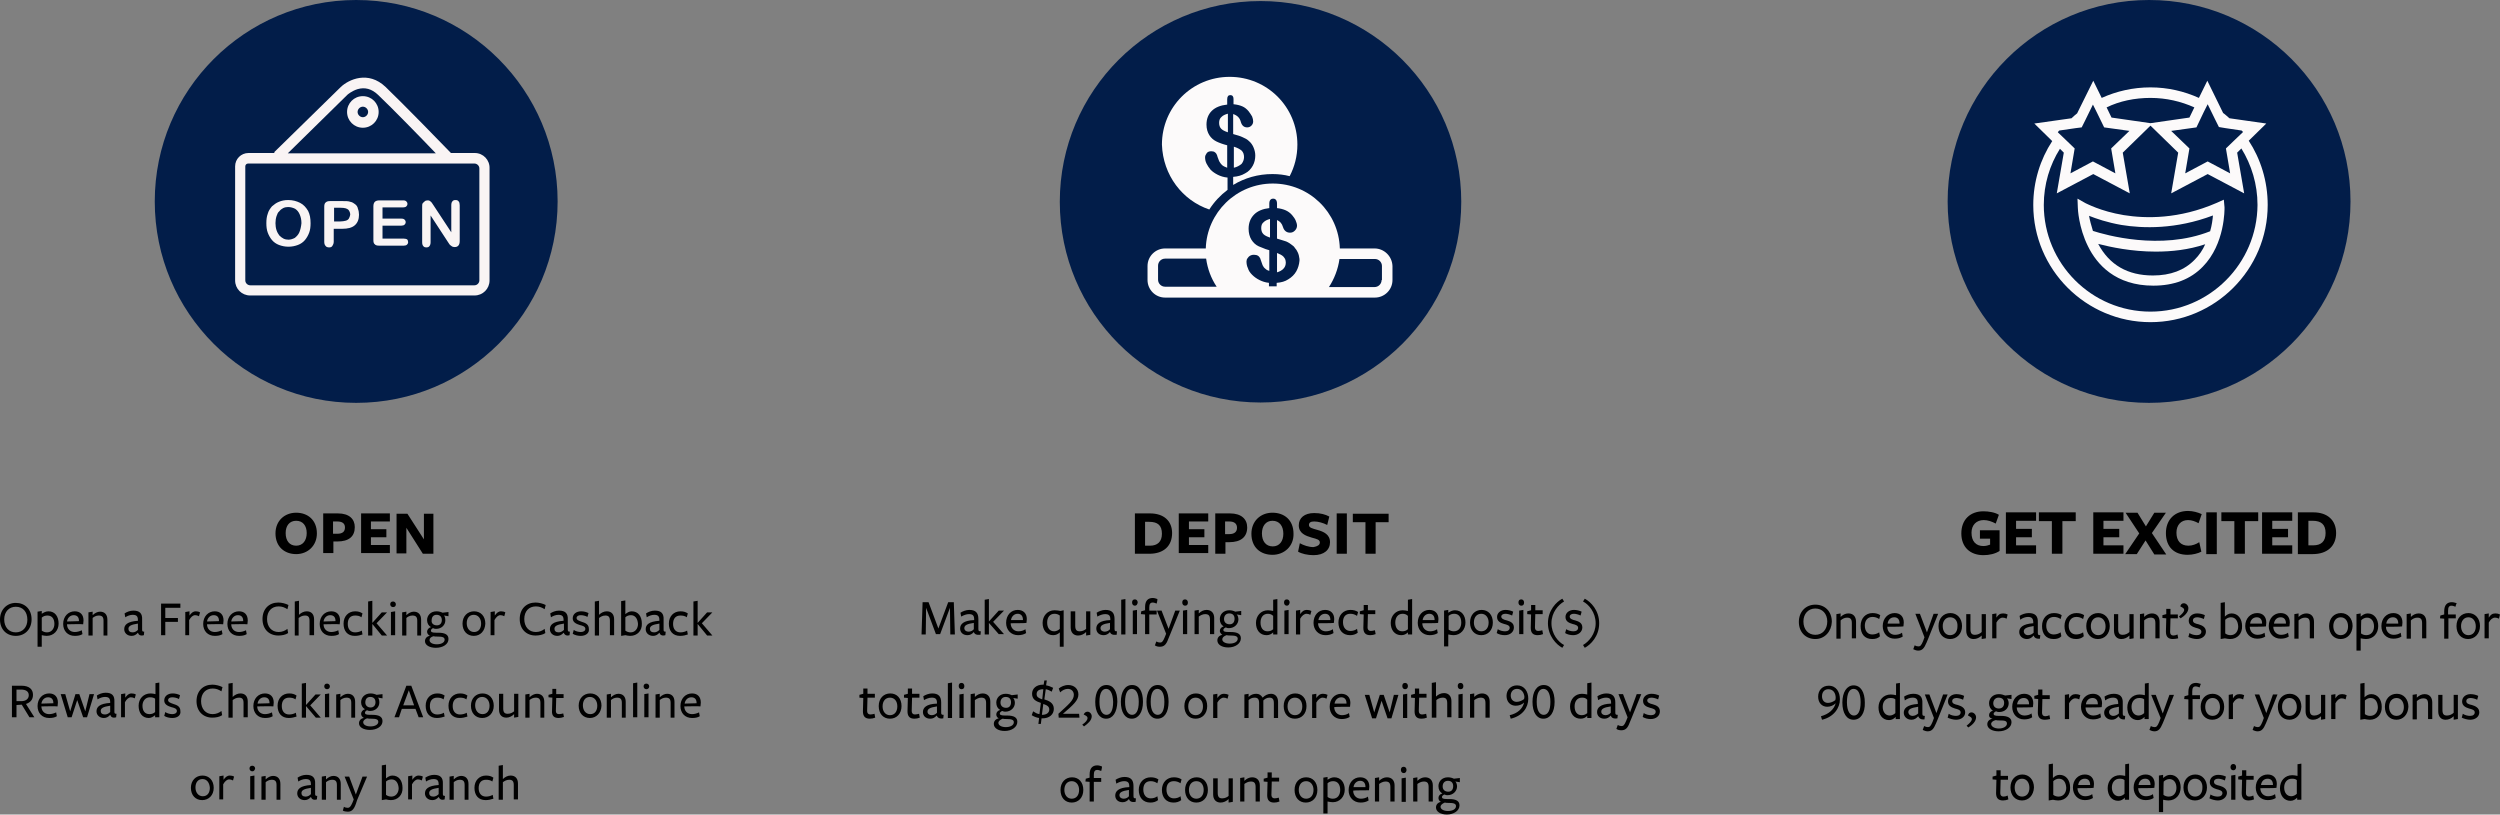 <svg version="1.1" id="Layer_1" xmlns="http://www.w3.org/2000/svg" x="0" y="0" width="712.4" height="232.1" style="enable-background:new 0 0 712.4 232.1" xml:space="preserve"><rect width="100%" height="100%" fill="#808080" stroke="none"/><style>.st0{fill:#021d49}.st1{fill:#f9f4f4}.st2{fill:#fcfafa}</style><path d="M84.4 157.9c-3.3 0-5.9-2.1-5.9-5.9 0-3.6 2.6-5.9 5.9-5.9 3.3 0 5.9 2.1 5.9 5.9 0 3.5-2.6 5.9-5.9 5.9zm0-9.5c-1.9 0-3 1.4-3 3.5 0 2.2 1.1 3.6 3 3.6s3-1.5 3-3.6-1.1-3.5-3-3.5zM96.1 154.3H95v3.3h-2.9v-11.3h4.2c3.2 0 4.8 1.6 4.8 3.9 0 2.7-1.7 4.1-5 4.1zm0-5.7h-1.2v3.5h1.2c1.5 0 2.2-.6 2.2-1.8 0-1.1-.7-1.7-2.2-1.7zM102.9 157.6v-11.3h8.2v2.3h-5.4v2.2h4.4v2.3h-4.4v2.2h5.4v2.3h-8.2zM120.8 146.4h2.7v11.4h-3l-4.7-7.4v7.3H113v-11.3h3.1l4.7 7.3v-7.3zM4.5 181.2c-2.6 0-4.5-1.8-4.5-4.7 0-2.7 1.9-4.7 4.5-4.7s4.5 1.8 4.5 4.7c0 2.7-1.8 4.7-4.5 4.7zm0-8.3c-1.9 0-3.3 1.4-3.3 3.6s1.3 3.7 3.3 3.7c1.9 0 3.3-1.4 3.3-3.6 0-2.3-1.3-3.7-3.3-3.7zM13.8 174.2c1.9 0 2.9 1.5 2.9 3.5s-1.4 3.5-3.4 3.5c-.4 0-1-.1-1.4-.2v3.3h-1.2v-10l1.2-.2v.8c.5-.3 1.1-.7 1.9-.7zm-1.9 5.5c.4.3.9.5 1.5.5 1.3 0 2.1-1.1 2.1-2.4 0-1.5-.7-2.4-2-2.4-.6 0-1.2.2-1.6.6v3.7zM19.1 177.9c0 1.3.9 2.2 2.2 2.2.7 0 1.4-.2 2-.5l.2 1.1c-.6.4-1.4.5-2.2.5-2 0-3.3-1.4-3.3-3.4 0-2.1 1.4-3.6 3.3-3.6 1.6 0 2.5 1 2.5 2.6 0 .4-.1.8-.1 1.1-.2-.1-4.6 0-4.6 0zm3.4-.9v-.1c0-1-.5-1.6-1.5-1.6-1.1 0-1.8.9-1.9 1.8l3.4-.1zM29.5 181v-4.1c0-1.1-.4-1.5-1.4-1.5-.7 0-1.4.4-1.7.7v5h-1.2v-6.6l1.2-.2v1c.6-.6 1.4-1 2.1-1 1.3 0 2.1.8 2.1 2.3v4.5h-1.1zM39.3 180.3c-.5.6-1.1.9-1.8.9-1.2 0-2.1-.8-2.1-1.9 0-1.2.8-2.2 3.9-2.4v-.2c0-1.1-.4-1.5-1.5-1.5-.7 0-1.5.3-2.1.7l-.2-1.1c.6-.4 1.5-.8 2.5-.8 1.8 0 2.6.8 2.5 2.6v2.8c0 .5.1.6.6.6l-.1 1c-1 .3-1.5-.1-1.7-.7zm0-2.6c-2 .3-2.7.7-2.7 1.5 0 .6.4 1 1.2 1 .6 0 1.1-.3 1.5-.7v-1.8zM45.8 172h5.6v1.2h-4.3v2.9h3.6v1.1h-3.6v3.8h-1.2v-9zM54 181h-1.2v-6.6l1.2-.2v1.2c.5-.7 1-1.2 1.8-1.2.4 0 .9.1 1.2.3l-.3 1.1c-.4-.2-.7-.3-1.1-.3-.6 0-1.2.5-1.7 1.4v4.3zM59 177.9c0 1.3.9 2.2 2.2 2.2.7 0 1.4-.2 2-.5l.2 1.1c-.6.4-1.4.5-2.2.5-2 0-3.3-1.4-3.3-3.4 0-2.1 1.4-3.6 3.3-3.6 1.6 0 2.5 1 2.5 2.6 0 .4-.1.8-.1 1.1-.2-.1-4.6 0-4.6 0zm3.4-.9v-.1c0-1-.5-1.6-1.5-1.6-1.1 0-1.8.9-1.9 1.8l3.4-.1zM65.9 177.9c0 1.3.9 2.2 2.2 2.2.7 0 1.4-.2 2-.5l.2 1.1c-.6.4-1.4.5-2.2.5-2 0-3.3-1.4-3.3-3.4 0-2.1 1.4-3.6 3.3-3.6 1.6 0 2.5 1 2.5 2.6 0 .4-.1.8-.1 1.1-.2-.1-4.6 0-4.6 0zm3.4-.9v-.1c0-1-.5-1.6-1.5-1.6-1.1 0-1.8.9-1.9 1.8l3.4-.1zM81.9 173.6c-.8-.5-1.5-.8-2.5-.8-2 0-3.3 1.4-3.3 3.6s1.3 3.7 3.3 3.7c1 0 1.9-.4 2.5-.9l.2 1.2c-.7.5-1.8.7-2.8.7-2.6 0-4.5-1.8-4.5-4.7 0-2.9 1.9-4.7 4.5-4.7 1 0 2.1.3 2.9.7l-.3 1.2zM88.2 181v-4.1c0-1.1-.4-1.5-1.3-1.5-.8 0-1.4.4-1.8.7v5H84v-9.7l1.2-.2v4c.6-.6 1.4-1 2.2-1 1.3 0 2.1.8 2.1 2.3v4.5h-1.3zM92.2 177.9c0 1.3.9 2.2 2.2 2.2.7 0 1.4-.2 2-.5l.2 1.1c-.6.4-1.4.5-2.2.5-2 0-3.3-1.4-3.3-3.4 0-2.1 1.4-3.6 3.3-3.6 1.6 0 2.5 1 2.5 2.6 0 .4-.1.8-.1 1.1-.2-.1-4.6 0-4.6 0zm3.4-.9v-.1c0-1-.5-1.6-1.5-1.6-1.1 0-1.8.9-1.9 1.8l3.4-.1zM101.1 181.2c-2.1 0-3.2-1.4-3.2-3.5s1.4-3.5 3.3-3.5c.9 0 1.5.2 2.1.6l-.3 1.1c-.5-.4-1.2-.5-1.8-.5-1.4 0-2.1.9-2.1 2.4s.8 2.4 2.1 2.4c.7 0 1.4-.2 1.9-.5l.2 1.1c-.6.2-1.3.4-2.2.4zM106.1 177.8v3.3h-1.2v-9.7l1.2-.2v6.3l2.7-3h1.5l-3 3.1 3 3.5h-1.5l-2.7-3.3zM112 173c-.5 0-.8-.4-.8-.8s.2-.8.8-.8c.5 0 .8.4.8.8s-.2.8-.8.8zm-.6 8v-6.6l1.2-.2v6.8h-1.2zM118.9 181v-4.1c0-1.1-.4-1.5-1.4-1.5-.7 0-1.4.4-1.7.7v5h-1.2v-6.6l1.2-.2v1c.6-.6 1.4-1 2.1-1 1.3 0 2.1.8 2.1 2.3v4.5h-1.1zM121.7 180c0-.5.4-1.1 1.1-1.3-.7-.4-1.1-1.1-1.1-2 0-1.3 1-2.5 2.7-2.5.7 0 1.3.2 1.7.4l1.7-.2v1.2l-1.3-.2c.3.2.4.9.4 1.4 0 1.3-1.1 2.4-2.6 2.4-.3 0-.5 0-.9-.2-.3.1-.6.4-.6.7 0 .4.3.6 1.5.6h.6c2 0 2.9.6 2.9 1.8 0 1.5-1.6 2.5-3.6 2.5-1.7 0-3.1-.7-3.1-1.9 0-.7.5-1.4 1.4-1.5-.5-.3-.8-.7-.8-1.2zm.7 2.4c0 .7.8 1.2 2.1 1.2 1.2 0 2.2-.5 2.2-1.3 0-.7-.6-.9-2-.9-.4 0-.9 0-1.2-.1-.7.2-1.1.6-1.1 1.1zm2.1-4.2c.9 0 1.4-.6 1.4-1.5s-.5-1.5-1.5-1.5c-.9 0-1.4.6-1.4 1.6-.1.8.5 1.4 1.5 1.4zM135 181.2c-1.9 0-3.2-1.4-3.2-3.5s1.4-3.5 3.3-3.5 3.2 1.4 3.2 3.5c-.1 2.1-1.4 3.5-3.3 3.5zm0-6c-1.3 0-2 1-2 2.4s.8 2.5 2.1 2.5 2-1 2-2.4-.8-2.5-2.1-2.5zM141 181h-1.2v-6.6l1.2-.2v1.2c.5-.7 1-1.2 1.8-1.2.4 0 .9.1 1.2.3l-.3 1.1c-.4-.2-.7-.3-1.1-.3-.6 0-1.2.5-1.7 1.4v4.3zM155.2 173.6c-.8-.5-1.5-.8-2.5-.8-2 0-3.3 1.4-3.3 3.6s1.3 3.7 3.3 3.7c1 0 1.9-.4 2.5-.9l.2 1.2c-.7.5-1.8.7-2.8.7-2.6 0-4.5-1.8-4.5-4.7 0-2.9 1.9-4.7 4.5-4.7 1 0 2.1.3 2.9.7l-.3 1.2zM160.6 180.3c-.5.6-1.1.9-1.8.9-1.2 0-2.1-.8-2.1-1.9 0-1.2.8-2.2 3.9-2.4v-.2c0-1.1-.4-1.5-1.5-1.5-.7 0-1.5.3-2.1.7l-.2-1.1c.6-.4 1.5-.8 2.5-.8 1.8 0 2.6.8 2.5 2.6v2.8c0 .5.1.6.6.6l-.1 1c-.9.3-1.4-.1-1.7-.7zm.1-2.6c-2 .3-2.7.7-2.7 1.5 0 .6.4 1 1.2 1 .6 0 1.1-.3 1.5-.7v-1.8zM165.5 181.2c-.8 0-1.7-.2-2.3-.6l.3-1.1c.5.4 1.4.6 2 .6.7 0 1.3-.3 1.3-.9 0-.7-.8-.9-1.6-1.1-.9-.3-2-.7-2-1.9s1-2 2.4-2c.8 0 1.5.2 2.1.5l-.3 1.1c-.5-.3-1.3-.5-1.9-.5-.7 0-1.2.3-1.2.8 0 .6.7.8 1.5 1.1 1 .3 2 .7 2 2 .2 1.2-.9 2-2.3 2zM173.8 181v-4.1c0-1.1-.4-1.5-1.3-1.5-.8 0-1.4.4-1.8.7v5h-1.2v-9.7l1.2-.2v4c.6-.6 1.4-1 2.2-1 1.3 0 2.1.8 2.1 2.3v4.5h-1.2zM179.6 181.2c-.4 0-1-.1-1.4-.2l-1.2.2v-9.9l1.2-.2v3.9c.5-.4 1.1-.8 1.8-.8 1.9 0 2.9 1.5 2.9 3.5.1 2-1.3 3.5-3.3 3.5zm.2-5.9c-.6 0-1.2.2-1.6.6v3.8c.4.3.9.5 1.5.5 1.3 0 2.1-1.1 2.1-2.4-.1-1.5-.8-2.5-2-2.5zM187.9 180.3c-.5.6-1.1.9-1.8.9-1.2 0-2.1-.8-2.1-1.9 0-1.2.8-2.2 3.9-2.4v-.2c0-1.1-.4-1.5-1.5-1.5-.7 0-1.5.3-2.1.7l-.2-1.1c.6-.4 1.5-.8 2.5-.8 1.8 0 2.6.8 2.5 2.6v2.8c0 .5.1.6.6.6l-.1 1c-1 .3-1.5-.1-1.7-.7zm0-2.6c-2 .3-2.7.7-2.7 1.5 0 .6.4 1 1.2 1 .6 0 1.1-.3 1.5-.7v-1.8zM193.8 181.2c-2.1 0-3.2-1.4-3.2-3.5s1.4-3.5 3.3-3.5c.9 0 1.5.2 2.1.6l-.3 1.1c-.5-.4-1.2-.5-1.8-.5-1.4 0-2.1.9-2.1 2.4s.8 2.4 2.1 2.4c.7 0 1.4-.2 1.9-.5l.2 1.1c-.6.2-1.3.4-2.2.4zM198.8 177.8v3.3h-1.2v-9.7l1.2-.2v6.3l2.7-3h1.5l-3 3.1 3 3.5h-1.5l-2.7-3.3zM4.7 204.4H3.4v-9h2.7c2.2 0 3.3 1 3.3 2.6 0 1.4-.8 2.2-2 2.6l2.4 3.8H8.4l-2.2-3.6-1.5.1v3.5zm1.4-4.6c1.2 0 2.1-.6 2.1-1.7s-.9-1.6-2.2-1.6H4.7v3.3h1.4zM11.8 201.3c0 1.3.9 2.2 2.2 2.2.7 0 1.4-.2 2-.5l.2 1.1c-.6.4-1.4.5-2.2.5-2 0-3.3-1.4-3.3-3.4 0-2.1 1.4-3.6 3.3-3.6 1.6 0 2.5 1 2.5 2.6 0 .4-.1.8-.1 1.1-.2-.1-4.6 0-4.6 0zm3.4-.9v-.1c0-1-.5-1.6-1.5-1.6-1.1 0-1.8.9-1.9 1.8l3.4-.1zM19.3 204.4l-2-6.6h1.3l1.4 4.9 1.5-4.9h1.1l1.7 4.9 1.2-4.9h1.3l-2 6.6h-1.1l-1.7-4.9-1.6 4.9h-1.1zM31.4 203.7c-.5.6-1.1.9-1.8.9-1.2 0-2.1-.8-2.1-1.9 0-1.2.8-2.2 3.9-2.4v-.2c0-1.1-.4-1.5-1.5-1.5-.7 0-1.5.3-2.1.7l-.2-1.1c.6-.4 1.5-.8 2.5-.8 1.8 0 2.6.8 2.5 2.6v2.8c0 .5.1.6.6.6l-.1 1c-1 .3-1.5-.1-1.7-.7zm0-2.6c-2 .3-2.7.7-2.7 1.5 0 .6.4 1 1.2 1 .6 0 1.1-.3 1.5-.7v-1.8zM35.7 204.4h-1.2v-6.6l1.2-.2v1.2c.5-.7 1-1.2 1.8-1.2.4 0 .9.1 1.2.3l-.3 1.1c-.4-.2-.7-.3-1.1-.3-.6 0-1.2.5-1.7 1.4v4.3zM44.2 194.7l1.2-.2v9.9h-1.2v-.6c-.5.4-1.1.8-1.8.8-1.9 0-2.9-1.5-2.9-3.5s1.4-3.5 3.4-3.5c.5 0 1 .1 1.4.2v-3.1zm-1.5 4c-1.3 0-2.1 1.1-2.1 2.4 0 1.5.7 2.4 2 2.4.6 0 1.2-.2 1.6-.6v-3.8c-.4-.3-.9-.4-1.5-.4zM49.1 204.6c-.8 0-1.7-.2-2.3-.6l.3-1.1c.5.4 1.4.6 2 .6.7 0 1.3-.3 1.3-.9 0-.7-.8-.9-1.6-1.1-.9-.3-2-.7-2-1.9s1-2 2.4-2c.8 0 1.5.2 2.1.5l-.3 1.1c-.5-.3-1.3-.5-1.9-.5-.7 0-1.2.3-1.2.8 0 .6.7.8 1.5 1.1 1 .3 2 .7 2 2 .2 1.2-.8 2-2.3 2zM63.1 197c-.8-.5-1.5-.8-2.5-.8-2 0-3.3 1.4-3.3 3.6s1.3 3.7 3.3 3.7c1 0 1.9-.4 2.5-.9l.2 1.2c-.7.5-1.8.7-2.8.7-2.6 0-4.5-1.8-4.5-4.7 0-2.9 1.9-4.7 4.5-4.7 1 0 2.1.3 2.9.7l-.3 1.2zM69.4 204.4v-4.1c0-1.1-.4-1.5-1.3-1.5-.8 0-1.4.4-1.8.7v5h-1.2v-9.7l1.2-.2v4c.6-.6 1.4-1 2.2-1 1.3 0 2.1.8 2.1 2.3v4.5h-1.2zM73.3 201.3c0 1.3.9 2.2 2.2 2.2.7 0 1.4-.2 2-.5l.2 1.1c-.6.4-1.4.5-2.2.5-2 0-3.3-1.4-3.3-3.4 0-2.1 1.4-3.6 3.3-3.6 1.6 0 2.5 1 2.5 2.6 0 .4-.1.8-.1 1.1-.1-.1-4.6 0-4.6 0zm3.5-.9v-.1c0-1-.5-1.6-1.5-1.6-1.1 0-1.8.9-1.9 1.8l3.4-.1zM82.3 204.6c-2.1 0-3.2-1.4-3.2-3.5s1.4-3.5 3.3-3.5c.9 0 1.5.2 2.1.6l-.3 1.1c-.5-.4-1.2-.5-1.8-.5-1.4 0-2.1.9-2.1 2.4s.8 2.4 2.1 2.4c.7 0 1.4-.2 1.9-.5l.2 1.1c-.6.2-1.4.4-2.2.4zM87.2 201.2v3.3H86v-9.7l1.2-.2v6.3l2.7-3h1.5l-3 3.1 3 3.5H90l-2.8-3.3zM93.2 196.4c-.5 0-.8-.4-.8-.8s.2-.8.8-.8c.5 0 .8.4.8.8s-.3.8-.8.8zm-.6 8v-6.6l1.2-.2v6.8h-1.2zM100.1 204.4v-4.1c0-1.1-.4-1.5-1.4-1.5-.7 0-1.4.4-1.7.7v5h-1.2v-6.6l1.2-.2v1c.6-.6 1.4-1 2.1-1 1.3 0 2.1.8 2.1 2.3v4.5h-1.1zM102.9 203.4c0-.5.4-1.1 1.1-1.3-.7-.4-1.1-1.1-1.1-2 0-1.3 1-2.5 2.7-2.5.7 0 1.3.2 1.7.4l1.7-.2v1.2l-1.3-.2c.3.2.4.9.4 1.4 0 1.3-1.1 2.4-2.6 2.4-.3 0-.5 0-.9-.2-.3.1-.6.4-.6.7 0 .4.3.6 1.5.6h.6c2 0 2.9.6 2.9 1.8 0 1.5-1.6 2.5-3.6 2.5-1.7 0-3.1-.7-3.1-1.9 0-.7.5-1.4 1.4-1.5-.5-.3-.8-.7-.8-1.2zm.6 2.4c0 .7.8 1.2 2.1 1.2 1.2 0 2.2-.5 2.2-1.3 0-.7-.6-.9-2-.9-.4 0-.9 0-1.2-.1-.6.2-1.1.6-1.1 1.1zm2.1-4.2c.9 0 1.4-.6 1.4-1.5s-.5-1.5-1.5-1.5c-.9 0-1.4.6-1.4 1.6 0 .8.6 1.4 1.5 1.4zM120.6 204.4h-1.3l-.9-2.4h-3.9l-.8 2.4h-1.3l3.4-9h1.4l3.4 9zm-4.1-7.7-1.6 4.3h3.1l-1.5-4.3zM124.5 204.6c-2.1 0-3.2-1.4-3.2-3.5s1.4-3.5 3.3-3.5c.9 0 1.5.2 2.1.6l-.3 1.1c-.5-.4-1.2-.5-1.8-.5-1.4 0-2.1.9-2.1 2.4s.8 2.4 2.1 2.4c.7 0 1.4-.2 1.9-.5l.2 1.1c-.6.2-1.4.4-2.2.4zM131 204.6c-2.1 0-3.2-1.4-3.2-3.5s1.4-3.5 3.3-3.5c.9 0 1.5.2 2.1.6l-.3 1.1c-.5-.4-1.2-.5-1.8-.5-1.4 0-2.1.9-2.1 2.4s.8 2.4 2.1 2.4c.7 0 1.4-.2 1.9-.5l.2 1.1c-.6.2-1.4.4-2.2.4zM137.4 204.6c-1.9 0-3.2-1.4-3.2-3.5s1.4-3.5 3.3-3.5 3.2 1.4 3.2 3.5-1.4 3.5-3.3 3.5zm0-6c-1.3 0-2 1-2 2.4s.8 2.5 2.1 2.5 2-1 2-2.4-.8-2.5-2.1-2.5zM143.4 197.8v4.1c0 1.1.4 1.5 1.3 1.5.8 0 1.4-.4 1.8-.7v-5h1.2v6.6l-1.2.2v-1c-.6.6-1.4 1-2.2 1-1.3 0-2.1-.8-2.1-2.3v-4.5h1.2zM154 204.4v-4.1c0-1.1-.4-1.5-1.4-1.5-.7 0-1.4.4-1.7.7v5h-1.2v-6.6l1.2-.2v1c.6-.6 1.4-1 2.1-1 1.3 0 2.1.8 2.1 2.3v4.5H154zM159.2 204.6c-1.3 0-2-.6-1.9-2.1l.1-3.7-1.1-.1v-.7l1.1-.3v-1.4h1.1v1.5h2.1v1.1h-2.1l-.1 3.7c0 .6.3.9.9.9.4 0 .8-.1 1.2-.2l.2 1c-.5.2-1.1.3-1.5.3zM168.1 204.6c-1.9 0-3.2-1.4-3.2-3.5s1.4-3.5 3.3-3.5 3.2 1.4 3.2 3.5c-.1 2.1-1.5 3.5-3.3 3.5zm0-6c-1.3 0-2 1-2 2.4s.8 2.5 2.1 2.5 2-1 2-2.4-.8-2.5-2.1-2.5zM177.2 204.4v-4.1c0-1.1-.4-1.5-1.4-1.5-.7 0-1.4.4-1.7.7v5h-1.2v-6.6l1.2-.2v1c.6-.6 1.4-1 2.1-1 1.3 0 2.1.8 2.1 2.3v4.5h-1.1zM180.4 204.4v-9.7l1.2-.2v9.9h-1.2zM184.2 196.4c-.5 0-.8-.4-.8-.8s.2-.8.8-.8c.5 0 .8.4.8.8s-.3.8-.8.8zm-.6 8v-6.6l1.2-.2v6.8h-1.2zM191.1 204.4v-4.1c0-1.1-.4-1.5-1.4-1.5-.7 0-1.4.4-1.7.7v5h-1.2v-6.6l1.2-.2v1c.6-.6 1.4-1 2.1-1 1.3 0 2.1.8 2.1 2.3v4.5h-1.1zM195 201.3c0 1.3.9 2.2 2.2 2.2.7 0 1.4-.2 2-.5l.2 1.1c-.6.4-1.4.5-2.2.5-2 0-3.3-1.4-3.3-3.4 0-2.1 1.4-3.6 3.3-3.6 1.6 0 2.5 1 2.5 2.6 0 .4-.1.8-.1 1.1-.1-.1-4.6 0-4.6 0zm3.5-.9v-.1c0-1-.5-1.6-1.5-1.6-1.1 0-1.8.9-1.9 1.8l3.4-.1zM57.6 228c-1.9 0-3.2-1.4-3.2-3.5s1.4-3.5 3.3-3.5 3.2 1.4 3.2 3.5-1.4 3.5-3.3 3.5zm.1-6c-1.3 0-2 1-2 2.4s.8 2.5 2.1 2.5 2-1 2-2.4c-.1-1.4-.8-2.5-2.1-2.5zM63.7 227.8h-1.2v-6.6l1.2-.2v1.2c.5-.7 1-1.2 1.8-1.2.4 0 .9.1 1.2.3l-.3 1.1c-.4-.2-.7-.3-1.1-.3-.6 0-1.2.5-1.7 1.4v4.3zM71.9 219.8c-.5 0-.8-.4-.8-.8s.2-.8.8-.8c.5 0 .8.4.8.8-.1.4-.3.8-.8.8zm-.6 8v-6.6l1.2-.2v6.8h-1.2zM78.8 227.8v-4.1c0-1.1-.4-1.5-1.4-1.5-.7 0-1.4.4-1.7.7v5h-1.2v-6.6l1.2-.2v1c.6-.6 1.4-1 2.1-1 1.3 0 2.1.8 2.1 2.3v4.5h-1.1zM88.6 227.1c-.5.6-1.1.9-1.8.9-1.2 0-2.1-.8-2.1-1.9 0-1.2.8-2.2 3.9-2.4v-.2c0-1.1-.4-1.5-1.5-1.5-.7 0-1.5.3-2.1.7l-.2-1.1c.6-.4 1.5-.8 2.5-.8 1.8 0 2.6.8 2.5 2.6v2.8c0 .5.1.6.6.6l-.1 1c-1 .3-1.5-.1-1.7-.7zm0-2.6c-2 .3-2.7.7-2.7 1.5 0 .6.4 1 1.2 1 .6 0 1.1-.3 1.5-.7v-1.8zM96 227.8v-4.1c0-1.1-.4-1.5-1.4-1.5-.7 0-1.4.4-1.7.7v5h-1.2v-6.6l1.2-.2v1c.6-.6 1.4-1 2.1-1 1.3 0 2.1.8 2.1 2.3v4.5H96zM101.8 227.9l-.4 1.2c-.6 1.7-1.3 2.2-2.3 2.2-.5 0-1-.1-1.4-.3l.3-1.1c.3.2.7.3 1.1.3.5 0 .8-.3 1.3-1.4l.4-1-2.6-6.5h1.3l1.9 5.1 1.9-5.1h1.3l-2.8 6.6zM111.4 228c-.4 0-1-.1-1.4-.2l-1.2.2v-9.9l1.2-.2v3.9c.5-.4 1.1-.8 1.8-.8 1.9 0 2.9 1.5 2.9 3.5.1 2-1.3 3.5-3.3 3.5zm.2-5.9c-.6 0-1.2.2-1.6.6v3.8c.4.3.9.5 1.5.5 1.3 0 2.1-1.1 2.1-2.4-.1-1.5-.8-2.5-2-2.5zM117.5 227.8h-1.2v-6.6l1.2-.2v1.2c.5-.7 1-1.2 1.8-1.2.4 0 .9.1 1.2.3l-.3 1.1c-.4-.2-.7-.3-1.1-.3-.6 0-1.2.5-1.7 1.4v4.3zM125 227.1c-.5.6-1.1.9-1.8.9-1.2 0-2.1-.8-2.1-1.9 0-1.2.8-2.2 3.9-2.4v-.2c0-1.1-.4-1.5-1.5-1.5-.7 0-1.5.3-2.1.7l-.2-1.1c.6-.4 1.5-.8 2.5-.8 1.8 0 2.6.8 2.5 2.6v2.8c0 .5.1.6.6.6l-.1 1c-1 .3-1.4-.1-1.7-.7zm0-2.6c-2 .3-2.7.7-2.7 1.5 0 .6.4 1 1.2 1 .6 0 1.1-.3 1.5-.7v-1.8zM132.4 227.8v-4.1c0-1.1-.4-1.5-1.4-1.5-.7 0-1.4.4-1.7.7v5h-1.2v-6.6l1.2-.2v1c.6-.6 1.4-1 2.1-1 1.3 0 2.1.8 2.1 2.3v4.5h-1.1zM138.4 228c-2.1 0-3.2-1.4-3.2-3.5s1.4-3.5 3.3-3.5c.9 0 1.5.2 2.1.6l-.3 1.1c-.5-.4-1.2-.5-1.8-.5-1.4 0-2.1.9-2.1 2.4s.8 2.4 2.1 2.4c.7 0 1.4-.2 1.9-.5l.2 1.1c-.6.2-1.4.4-2.2.4zM146.4 227.8v-4.1c0-1.1-.4-1.5-1.3-1.5-.8 0-1.4.4-1.8.7v5h-1.2v-9.7l1.2-.2v4c.6-.6 1.4-1 2.2-1 1.3 0 2.1.8 2.1 2.3v4.5h-1.2z"/><circle class="st0" cx="101.5" cy="57.4" r="57.4"/><path class="st1" d="M135.3 43.6h-6.8c-2-2.1-13.8-14.2-18.6-18.8-5-4.8-10.6-2.1-12.8 0l-19 18.6.2.2h-7.5c-2.1 0-3.8 1.7-3.8 3.8v32.5c0 2.4 1.9 4.3 4.3 4.3h63.9c2.4 0 4.3-1.9 4.3-4.3V48c.1-2.4-1.8-4.4-4.2-4.4zM99 27c.1-.1 1.3-1.1 2.9-1.6 2.1-.6 4-.1 5.8 1.6 3.9 3.7 12.4 12.4 16.5 16.7H82L99 27zm37.6 52.9c0 .7-.6 1.4-1.4 1.4H71.3c-.7 0-1.4-.6-1.4-1.4V47.4c0-.4.3-.8.8-.8h64.5c.7 0 1.4.6 1.4 1.4v31.9z"/><path class="st1" d="M103.4 27.4c-2.5 0-4.5 2-4.5 4.5s2 4.5 4.5 4.5 4.5-2 4.5-4.5-2-4.5-4.5-4.5zm0 6c-.8 0-1.5-.7-1.5-1.5s.7-1.5 1.5-1.5 1.5.7 1.5 1.5-.7 1.5-1.5 1.5zM85.5 57.8c-1-.5-2.1-.8-3.4-.8-1 0-1.9.2-2.6.5-.8.3-1.4.8-2 1.3-.5.6-1 1.3-1.2 2.1-.3.8-.4 1.7-.4 2.7 0 1 .1 1.9.4 2.7.3.8.7 1.5 1.2 2.1.5.6 1.2 1.1 2 1.4.8.3 1.7.5 2.7.5 1 0 1.9-.2 2.7-.5.8-.3 1.5-.8 2-1.4.5-.6.9-1.3 1.2-2.1.3-.8.4-1.7.4-2.7 0-1.4-.2-2.5-.7-3.5-.6-1-1.3-1.8-2.3-2.3zm-.2 8.4c-.3.7-.8 1.2-1.3 1.6-.6.3-1.2.5-1.8.5-.5 0-1-.1-1.4-.3-.4-.2-.8-.5-1.2-.9-.3-.4-.6-.9-.8-1.5-.2-.6-.3-1.3-.3-2s.1-1.4.3-2c.2-.6.4-1.1.8-1.4.3-.4.7-.7 1.1-.9.4-.2.9-.3 1.4-.3.7 0 1.4.2 2 .5.6.4 1 .9 1.3 1.6.3.7.5 1.5.5 2.5-.1 1-.3 1.9-.6 2.6zM101.2 58.2c-.4-.3-.8-.6-1.4-.7-.5-.2-1.3-.2-2.3-.2h-3.4c-.6 0-1 .1-1.3.4-.3.2-.4.7-.4 1.2v10c0 .5.1.9.4 1.2.2.3.6.4 1 .4s.7-.1.9-.4.4-.7.4-1.2v-3.7h2.4c1.6 0 2.8-.3 3.6-1 .8-.7 1.2-1.7 1.2-3 0-.6-.1-1.2-.3-1.7-.1-.6-.4-1-.8-1.3zm-1.8 4.1c-.2.3-.5.5-.9.6-.4.1-.9.2-1.5.2h-1.8v-3.9H97c1.2 0 1.9.2 2.3.6.3.4.5.8.5 1.4-.1.4-.2.8-.4 1.1zM115.1 68H109v-3.7h5.4c.4 0 .7-.1.9-.3.2-.2.3-.4.3-.7 0-.3-.1-.5-.3-.7-.2-.2-.5-.3-.9-.3H109v-3.2h5.9c.4 0 .7-.1.9-.3.2-.2.3-.4.3-.7 0-.3-.1-.5-.3-.7-.2-.2-.5-.3-.9-.3H108c-.4 0-.7.1-.9.2-.2.1-.4.3-.5.5-.1.2-.2.5-.2.9v9.7c0 .6.1 1 .4 1.2.2.3.7.4 1.2.4h7.1c.4 0 .7-.1.9-.3.2-.2.3-.4.3-.7 0-.3-.1-.6-.3-.8-.2-.1-.5-.2-.9-.2zM129.8 57c-.4 0-.7.1-.9.4-.2.2-.3.6-.3 1.1v7.7l-5-7.6c-.1-.2-.3-.4-.4-.6-.1-.2-.3-.4-.4-.5-.1-.1-.3-.2-.4-.3-.2-.1-.4-.1-.6-.1-.3 0-.6.1-.8.3-.3.2-.4.4-.6.6-.1.2-.1.6-.1 1v10c0 .5.1.9.3 1.1.2.3.5.4.9.4s.7-.1.9-.4c.2-.3.3-.6.3-1.1v-7.6l4.9 7.5c.1.2.3.4.4.6.1.2.3.4.5.5.2.1.3.3.5.3.2.1.4.1.6.1.9 0 1.4-.6 1.4-1.7V58.5c0-.5-.1-.9-.3-1.1-.2-.3-.5-.4-.9-.4z"/><circle class="st0" cx="612.4" cy="57.4" r="57.4"/><path class="st2" d="m640.8 40.1 5-4.9-10.5-1.5c-.6-.5-1.2-1.1-1.8-1.5L629 23l-2.4 4.9c-4.2-1.9-8.9-3-13.8-3-5 0-9.7 1.1-13.9 3l-2.4-4.9-4.6 9.3c-.5.4-1.1.9-1.6 1.4l-10.6 1.5 5.1 5c-3.4 5.2-5.4 11.5-5.4 18.2 0 18.4 15 33.4 33.4 33.4s33.4-15 33.4-33.4c0-6.8-2-13.1-5.4-18.3zM628 31.9l1.1-2.2 2.1 4.3 1.1 2.2 1.8.3 4.7.7c.1.1.2.3.4.4l-2.2 2.1-2.7 2.6 1.2 7.1-6.4-3.4-6.4 3.4 1.2-7.1-5.2-5 7.2-1 2.1-4.4zm-15.2-4c4.5 0 8.7 1 12.5 2.7l-1.4 2.9-11.1 1.6-11.1-1.6-1.4-2.9c3.7-1.8 8-2.7 12.5-2.7zm-21.2 8.6 1.6-.2 1-2 2.2-4.5 1.1 2.2 2.1 4.3 7.2 1-5.2 5 1.2 7.1-6.4-3.4-6.4 3.4 1.2-7.1-2.6-2.5-2.2-2.1c.1-.2.3-.4.4-.5l4.8-.7zm21.2 52.3c-16.8 0-30.4-13.7-30.4-30.4 0-5.9 1.7-11.4 4.6-16l1.1 1.1-2 11.6 10.4-5.5 10.4 5.5-2-11.6 7.9-7.7 7.9 7.7-2 11.6 10.4-5.5 10.4 5.5-2-11.6 1.2-1.2c2.9 4.7 4.6 10.2 4.6 16.1-.1 16.7-13.7 30.4-30.5 30.4z"/><path class="st2" d="m633.7 56.9-2 .9c-10.8 4.7-20.3 4.5-26.5 3.5-6.7-1.1-10.8-3.4-10.9-3.4l-2.3-1.3.1 2.6c0 .2.2 5.6 2.9 11 2.5 5.1 7.8 11.2 18.6 11.2 5.9 0 10.6-1.8 14.1-5.4 6.4-6.5 6.2-16.5 6.2-16.9l-.2-2.2zM625.4 74c-2.9 3-6.9 4.5-11.9 4.5-7.2 0-12.4-3-15.6-9 3.5.9 9.5 2.2 16.4 2.2 4.5 0 9.3-.5 14.1-2.1-.7 1.6-1.7 3.1-3 4.4zm4.4-8.1c-14.1 5.6-30 1-33.4-.1-.5-1.6-.9-3.1-1.1-4.3 2 .8 5.2 1.9 9.2 2.6 6.1 1 15.5 1.3 26.1-2.7-.1 1.2-.3 2.8-.8 4.5z"/><path d="M565.2 158.2c-3.8 0-6.3-2.3-6.3-6.2 0-3.9 2.5-6.3 6.3-6.3 1.5 0 3.3.3 4.4 1l-.9 2.5c-1.1-.6-2.3-1-3.4-1-2.1 0-3.5 1.4-3.5 3.6 0 2.4 1.2 3.8 3.4 3.8.7 0 1.4-.2 1.9-.4v-1.7h-2.9v-2.4h5.6v5.9c-1.2.8-2.9 1.2-4.6 1.2zM571.6 157.9V146h8.6v2.4h-5.7v2.3h4.5v2.4h-4.5v2.3h5.7v2.4h-8.6zM587.7 148.5v9.3h-3v-9.3H581V146h10.5v2.5h-3.8zM596.5 157.9V146h8.6v2.4h-5.7v2.3h4.5v2.4h-4.5v2.3h5.7v2.4h-8.6zM608.9 157.9h-3.3l4-5.9-3.9-5.9h3.4l2.4 3.9 2.4-3.9h3.3l-4 5.8 4.1 6.1h-3.4l-2.5-4-2.5 3.9z"/><path d="M626.5 149.1c-.9-.5-1.9-.9-3-.9-2 0-3.3 1.4-3.3 3.6 0 2.3 1.2 3.7 3.4 3.7 1.1 0 2.2-.4 3.1-1l.6 2.7c-.9.5-2.5.9-3.9.9-3.8 0-6.2-2.2-6.2-6.2 0-3.8 2.5-6.3 6.3-6.3 1.4 0 2.8.4 3.9.9l-.9 2.6zM628.7 157.9V146h3v11.9h-3zM639.7 148.5v9.3h-3v-9.3H633V146h10.5v2.5h-3.8zM644.6 157.9V146h8.6v2.4h-5.7v2.3h4.5v2.4h-4.5v2.3h5.7v2.4h-8.6zM659 157.9h-4.2V146h4.4c4.1 0 6.5 2.3 6.5 5.9 0 3.6-2.4 6-6.7 6zm0-9.5h-1.2v7h1.4c2.2 0 3.5-1.1 3.5-3.5s-1.2-3.5-3.7-3.5zM517.3 182.1c-2.7 0-4.7-1.9-4.7-4.9 0-2.8 1.9-4.9 4.7-4.9 2.7 0 4.7 1.9 4.7 4.9-.1 2.7-2 4.9-4.7 4.9zm0-8.7c-2 0-3.4 1.5-3.4 3.7 0 2.3 1.4 3.8 3.4 3.8s3.4-1.5 3.4-3.8c0-2.2-1.4-3.7-3.4-3.7zM527.7 181.9v-4.3c0-1.2-.4-1.6-1.4-1.6-.7 0-1.4.4-1.8.8v5.2h-1.2v-7l1.2-.2v1c.6-.6 1.4-1 2.2-1 1.4 0 2.2.9 2.2 2.4v4.7h-1.2zM533.5 182.1c-2.2 0-3.3-1.5-3.3-3.7s1.4-3.7 3.4-3.7c.9 0 1.6.2 2.2.6l-.3 1.1c-.6-.4-1.2-.6-1.9-.6-1.4 0-2.2 1-2.2 2.5 0 1.6.9 2.5 2.1 2.5.7 0 1.4-.2 2-.6l.2 1.1c-.5.6-1.3.8-2.2.8zM537.8 178.6c0 1.3.9 2.3 2.2 2.3.7 0 1.5-.2 2-.6l.2 1.1c-.6.4-1.4.6-2.3.6-2 0-3.4-1.5-3.4-3.6 0-2.2 1.5-3.7 3.4-3.7 1.6 0 2.6 1 2.6 2.7 0 .4-.1.8-.1 1.1-.1.1-4.6.1-4.6.1zm3.5-.9v-.1c0-1-.5-1.7-1.5-1.7-1.2 0-1.8.9-1.9 1.8h3.4zM549.5 181.9l-.5 1.2c-.7 1.7-1.3 2.3-2.4 2.3-.5 0-1-.2-1.4-.4l.4-1.1c.4.2.7.3 1.1.3.5 0 .8-.3 1.3-1.5l.4-1.1-2.6-6.7h1.3l2 5.3 1.9-5.3h1.3l-2.8 7zM555.7 182.1c-1.9 0-3.3-1.4-3.3-3.7 0-2.2 1.4-3.7 3.4-3.7 1.9 0 3.3 1.5 3.3 3.7s-1.5 3.7-3.4 3.7zm0-6.2c-1.3 0-2.1 1.1-2.1 2.5 0 1.5.8 2.6 2.1 2.6s2.1-1 2.1-2.5c.1-1.5-.7-2.6-2.1-2.6zM561.5 175v4.3c0 1.2.4 1.6 1.3 1.6.8 0 1.5-.4 1.9-.8V175h1.2v6.9l-1.2.2v-1c-.6.6-1.4 1-2.3 1-1.3 0-2.1-.9-2.1-2.4V175h1.2zM568.9 181.9h-1.2V175l1.2-.2v1.2c.5-.8 1-1.2 1.9-1.2.5 0 .9.1 1.3.3l-.3 1.2c-.4-.2-.7-.3-1.1-.3-.7 0-1.3.5-1.8 1.4v4.5zM579.5 181.1c-.5.6-1.1 1-1.9 1-1.3 0-2.2-.9-2.2-2 0-1.2.9-2.3 4-2.5v-.2c0-1.1-.4-1.6-1.5-1.6-.7 0-1.6.3-2.2.8l-.2-1.1c.6-.4 1.6-.8 2.6-.8 1.8 0 2.7.8 2.6 2.7v2.9c0 .6.1.7.7.7l-.1 1c-1.1.1-1.6-.3-1.8-.9zm0-2.7c-2 .3-2.8.7-2.8 1.5 0 .6.5 1.1 1.2 1.1.6 0 1.2-.3 1.6-.7v-1.9zM585.2 182.1c-2.2 0-3.3-1.5-3.3-3.7s1.4-3.7 3.4-3.7c.9 0 1.6.2 2.2.6l-.3 1.1c-.6-.4-1.2-.6-1.9-.6-1.4 0-2.2 1-2.2 2.5 0 1.6.9 2.5 2.1 2.5.7 0 1.4-.2 2-.6l.2 1.1c-.5.6-1.3.8-2.2.8zM591.6 182.1c-2.2 0-3.3-1.5-3.3-3.7s1.4-3.7 3.4-3.7c.9 0 1.6.2 2.2.6l-.3 1.1c-.6-.4-1.2-.6-1.9-.6-1.4 0-2.2 1-2.2 2.5 0 1.6.9 2.5 2.1 2.5.7 0 1.4-.2 2-.6l.2 1.1c-.6.6-1.4.8-2.2.8zM597.8 182.1c-1.9 0-3.3-1.4-3.3-3.7 0-2.2 1.4-3.7 3.4-3.7 1.9 0 3.3 1.5 3.3 3.7s-1.4 3.7-3.4 3.7zm.1-6.2c-1.3 0-2.1 1.1-2.1 2.5 0 1.5.8 2.6 2.1 2.6s2.1-1 2.1-2.5-.8-2.6-2.1-2.6zM603.6 175v4.3c0 1.2.4 1.6 1.3 1.6.8 0 1.5-.4 1.9-.8V175h1.2v6.9l-1.2.2v-1c-.6.6-1.4 1-2.3 1-1.3 0-2.1-.9-2.1-2.4V175h1.2zM614.2 181.9v-4.3c0-1.2-.4-1.6-1.4-1.6-.7 0-1.4.4-1.8.8v5.2h-1.2v-7l1.2-.2v1c.6-.6 1.4-1 2.2-1 1.4 0 2.2.9 2.2 2.4v4.7h-1.2zM619.2 182.1c-1.3 0-2-.6-2-2.1l.1-3.8-1.1-.1v-.8l1.1-.3v-1.5h1.2v1.6h2.1v1.1h-2.1l-.1 3.9c0 .6.3 1 .9 1 .4 0 .8-.1 1.2-.3l.2 1.1c-.5.1-1 .2-1.5.2zM622.3 171.9c.6 0 1.3.6 1.3 1.4 0 1.2-1.1 2.2-2.2 2.9l-.5-.5c1-.8 1.5-1.4 1.5-1.9 0-.4-.3-.6-1.1-1 .1-.5.4-.9 1-.9zM626 182.1c-.8 0-1.8-.3-2.4-.6l.3-1.1c.6.4 1.4.6 2.1.6.8 0 1.3-.4 1.3-1 0-.7-.8-.9-1.6-1.1-1-.3-2-.8-2-2 0-1.3 1.1-2.1 2.4-2.1.8 0 1.6.2 2.2.5l-.3 1.1c-.6-.3-1.4-.5-1.9-.5-.7 0-1.2.3-1.2.9 0 .7.7.9 1.6 1.1 1 .3 2.1.8 2.1 2.1 0 1.2-1.1 2.1-2.6 2.1zM635.5 182.1c-.4 0-1-.1-1.5-.2l-1.2.2v-10.3l1.2-.2v4.1c.5-.5 1.1-.9 1.9-.9 1.9 0 3 1.6 3 3.6.1 2.1-1.3 3.7-3.4 3.7zm.2-6.2c-.6 0-1.2.3-1.6.7v3.9c.4.3.9.5 1.5.5 1.4 0 2.2-1.1 2.2-2.5-.1-1.6-.8-2.6-2.1-2.6zM641.1 178.6c0 1.3.9 2.3 2.2 2.3.7 0 1.5-.2 2-.6l.2 1.1c-.6.4-1.4.6-2.3.6-2 0-3.4-1.5-3.4-3.6 0-2.2 1.5-3.7 3.4-3.7 1.6 0 2.6 1 2.6 2.7 0 .4-.1.8-.1 1.1-.1.1-4.6.1-4.6.1zm3.5-.9v-.1c0-1-.5-1.7-1.5-1.7-1.2 0-1.8.9-1.9 1.8h3.4zM647.8 178.6c0 1.3.9 2.3 2.2 2.3.7 0 1.5-.2 2-.6l.2 1.1c-.6.4-1.4.6-2.3.6-2 0-3.4-1.5-3.4-3.6 0-2.2 1.5-3.7 3.4-3.7 1.6 0 2.6 1 2.6 2.7 0 .4-.1.8-.1 1.1 0 .1-4.6.1-4.6.1zm3.6-.9v-.1c0-1-.5-1.7-1.5-1.7-1.2 0-1.8.9-1.9 1.8h3.4zM658.2 181.9v-4.3c0-1.2-.4-1.6-1.4-1.6-.7 0-1.4.4-1.8.8v5.2h-1.2v-7l1.2-.2v1c.6-.6 1.4-1 2.2-1 1.4 0 2.2.9 2.2 2.4v4.7h-1.2zM667 182.1c-1.9 0-3.3-1.4-3.3-3.7 0-2.2 1.4-3.7 3.4-3.7 1.9 0 3.3 1.5 3.3 3.7-.1 2.2-1.5 3.7-3.4 3.7zm0-6.2c-1.3 0-2.1 1.1-2.1 2.5 0 1.5.8 2.6 2.1 2.6s2.1-1 2.1-2.5-.8-2.6-2.1-2.6zM674.7 174.8c1.9 0 3 1.6 3 3.6 0 2.1-1.4 3.7-3.5 3.7-.4 0-1-.1-1.5-.2v3.5h-1.2V175l1.2-.2v.9c.6-.5 1.2-.9 2-.9zm-1.9 5.7c.4.3.9.5 1.5.5 1.4 0 2.2-1.1 2.2-2.5 0-1.5-.8-2.5-2-2.5-.6 0-1.2.3-1.6.7-.1-.2-.1 3.8-.1 3.8zM679.9 178.6c0 1.3.9 2.3 2.2 2.3.7 0 1.5-.2 2-.6l.2 1.1c-.6.4-1.4.6-2.3.6-2 0-3.4-1.5-3.4-3.6 0-2.2 1.5-3.7 3.4-3.7 1.6 0 2.6 1 2.6 2.7 0 .4-.1.8-.1 1.1-.1.1-4.6.1-4.6.1zm3.5-.9v-.1c0-1-.5-1.7-1.5-1.7-1.2 0-1.8.9-1.9 1.8h3.4zM690.2 181.9v-4.3c0-1.2-.4-1.6-1.4-1.6-.7 0-1.4.4-1.8.8v5.2h-1.2v-7l1.2-.2v1c.6-.6 1.4-1 2.2-1 1.4 0 2.2.9 2.2 2.4v4.7h-1.2zM699.7 172.9c-.3-.1-.7-.3-1.1-.3-.7 0-1 .4-1 1.5v1h2.2v1.1h-2.1v5.8h-1.2v-5.7l-1.2-.1.1-.8 1.1-.3v-.9c0-1.9.9-2.6 2.2-2.6.5 0 1 .2 1.4.3-.1-.1-.4 1-.4 1zM703.3 182.1c-1.9 0-3.3-1.4-3.3-3.7 0-2.2 1.4-3.7 3.4-3.7 1.9 0 3.3 1.5 3.3 3.7s-1.5 3.7-3.4 3.7zm.1-6.2c-1.3 0-2.1 1.1-2.1 2.5 0 1.5.8 2.6 2.1 2.6s2.1-1 2.1-2.5-.8-2.6-2.1-2.6zM709.2 181.9H708V175l1.2-.2v1.2c.5-.8 1-1.2 1.9-1.2.5 0 .9.1 1.3.3l-.3 1.2c-.4-.2-.7-.3-1.1-.3-.7 0-1.3.5-1.8 1.4v4.5zM519.2 205.1l-.3-1c2.2-.6 3.7-1.9 4.2-3.7-.6.6-1.5 1-2.4 1-1.5 0-2.6-1.1-2.6-2.9 0-1.8 1.2-3.1 3-3.1 2.2 0 3.2 1.8 3.2 3.9 0 2.4-1.7 5-5.1 5.8zm1.8-8.7c-1.1 0-1.8.8-1.8 2s.7 1.9 1.7 1.9c.8 0 1.6-.4 2.1-.8 0-.2.1-.4.1-.6 0-1.4-.7-2.5-2.1-2.5zM528.2 205.1c-2 0-3.2-1.9-3.2-4.9 0-3 1.3-4.9 3.2-4.9 2 0 3.2 1.9 3.2 4.9.1 3-1.2 4.9-3.2 4.9zm0-8.8c-1.1 0-1.9 1.1-1.9 3.8 0 2.6.9 3.8 2 3.8s1.9-1.1 1.9-3.8c0-2.6-.8-3.8-2-3.8zM540.2 194.8l1.2-.2v10.3h-1.2v-.6c-.5.5-1.1.9-1.9.9-1.9 0-3-1.6-3-3.6 0-2.1 1.4-3.7 3.5-3.7.5 0 1 .1 1.5.2v-3.3zm-1.5 4.1c-1.4 0-2.2 1.1-2.2 2.5 0 1.5.8 2.5 2 2.5.6 0 1.2-.3 1.6-.7v-3.9c-.3-.3-.8-.4-1.4-.4zM546.6 204.1c-.5.6-1.1 1-1.9 1-1.3 0-2.2-.9-2.2-2 0-1.2.9-2.3 4-2.5v-.2c0-1.1-.4-1.6-1.5-1.6-.7 0-1.6.3-2.2.8l-.2-1.1c.6-.4 1.6-.8 2.6-.8 1.8 0 2.7.8 2.6 2.7v2.9c0 .6.1.7.7.7l-.1 1c-1.1.1-1.5-.3-1.8-.9zm0-2.7c-2 .3-2.8.7-2.8 1.5 0 .6.5 1.1 1.2 1.1.6 0 1.2-.3 1.6-.7v-1.9z"/><path d="m552.2 204.9-.5 1.2c-.7 1.7-1.3 2.3-2.4 2.3-.5 0-1-.2-1.4-.4l.4-1.1c.4.2.7.3 1.1.3.5 0 .8-.3 1.3-1.5l.4-1.1-2.6-6.7h1.3l2 5.3 1.9-5.3h1.3l-2.8 7zM557.4 205.1c-.8 0-1.8-.3-2.4-.6l.3-1.1c.6.4 1.4.6 2.1.6.8 0 1.3-.4 1.3-1 0-.7-.8-.9-1.6-1.1-1-.3-2-.8-2-2 0-1.3 1.1-2.1 2.4-2.1.8 0 1.6.2 2.2.5l-.3 1.1c-.6-.3-1.4-.5-1.9-.5-.7 0-1.2.3-1.2.9 0 .7.7.9 1.6 1.1 1 .3 2.1.8 2.1 2.1 0 1.2-1.1 2.1-2.6 2.1zM561.8 203c.6 0 1.3.6 1.3 1.4 0 1.2-1.1 2.2-2.2 2.9l-.5-.5c1-.8 1.5-1.4 1.5-1.9 0-.4-.3-.6-1.1-1 .1-.5.4-.9 1-.9zM566.8 203.8c0-.6.4-1.1 1.1-1.3-.7-.4-1.1-1.2-1.1-2.1 0-1.3 1-2.6 2.8-2.6.7 0 1.3.2 1.8.4l1.8-.2v1.2l-1.3-.2c.3.3.5.9.5 1.4 0 1.4-1.1 2.5-2.7 2.5-.3 0-.5 0-.9-.2-.3.1-.7.4-.7.7 0 .4.3.6 1.5.6h.6c2 0 3 .6 3 1.8 0 1.5-1.6 2.6-3.7 2.6-1.8 0-3.2-.8-3.2-2 0-.8.5-1.4 1.5-1.6-.7-.1-1-.5-1-1zm.6 2.5c0 .7.9 1.3 2.2 1.3 1.3 0 2.3-.6 2.3-1.4 0-.8-.7-.9-2-.9-.4 0-.9 0-1.2-.1-.8.2-1.3.6-1.3 1.1zm2.2-4.4c.9 0 1.5-.6 1.5-1.6 0-.9-.5-1.5-1.6-1.5-.9 0-1.5.7-1.5 1.6 0 .9.6 1.5 1.6 1.5zM574.7 201.6c0 1.3.9 2.3 2.2 2.3.7 0 1.5-.2 2-.6l.2 1.1c-.6.4-1.4.6-2.3.6-2 0-3.4-1.5-3.4-3.6 0-2.2 1.5-3.7 3.4-3.7 1.6 0 2.6 1 2.6 2.7 0 .4-.1.8-.1 1.1-.1.1-4.6.1-4.6.1zm3.5-.9v-.1c0-1-.5-1.7-1.5-1.7-1.2 0-1.8.9-1.9 1.8h3.4zM582.7 205.1c-1.3 0-2-.6-2-2.1l.1-3.8-1.1-.1v-.8l1.1-.3v-1.5h1.2v1.6h2.1v1.1H582l-.1 3.9c0 .6.3 1 .9 1 .4 0 .8-.1 1.2-.3l.2 1.1c-.5.1-1 .2-1.5.2zM589.6 204.9h-1.2V198l1.2-.2v1.2c.5-.8 1-1.2 1.9-1.2.5 0 .9.1 1.3.3l-.3 1.2c-.4-.2-.7-.3-1.1-.3-.7 0-1.3.5-1.8 1.4v4.5zM594.3 201.6c0 1.3.9 2.3 2.2 2.3.7 0 1.5-.2 2-.6l.2 1.1c-.6.4-1.4.6-2.3.6-2 0-3.4-1.5-3.4-3.6 0-2.2 1.5-3.7 3.4-3.7 1.6 0 2.6 1 2.6 2.7 0 .4-.1.8-.1 1.1 0 .1-4.6.1-4.6.1zm3.5-.9v-.1c0-1-.5-1.7-1.5-1.7-1.2 0-1.8.9-1.9 1.8h3.4zM603.7 204.1c-.5.6-1.1 1-1.9 1-1.3 0-2.2-.9-2.2-2 0-1.2.9-2.3 4-2.5v-.2c0-1.1-.4-1.6-1.5-1.6-.7 0-1.6.3-2.2.8l-.2-1.1c.6-.4 1.6-.8 2.6-.8 1.8 0 2.7.8 2.6 2.7v2.9c0 .6.1.7.7.7l-.1 1c-1 .1-1.5-.3-1.8-.9zm.1-2.7c-2 .3-2.8.7-2.8 1.5 0 .6.5 1.1 1.2 1.1.6 0 1.2-.3 1.6-.7v-1.9zM611.1 194.8l1.2-.2v10.3h-1.2v-.6c-.5.5-1.1.9-1.9.9-1.9 0-3-1.6-3-3.6 0-2.1 1.4-3.7 3.5-3.7.5 0 1 .1 1.5.2v-3.3zm-1.5 4.1c-1.4 0-2.2 1.1-2.2 2.5 0 1.5.8 2.5 2 2.5.6 0 1.2-.3 1.6-.7v-3.9c-.3-.3-.8-.4-1.4-.4zM616.8 204.9l-.5 1.2c-.7 1.7-1.3 2.3-2.4 2.3-.5 0-1-.2-1.4-.4l.4-1.1c.4.2.7.3 1.1.3.5 0 .8-.3 1.3-1.5l.4-1.1-2.7-6.6h1.3l2 5.3 1.9-5.3h1.3l-2.7 6.9zM626.8 195.9c-.3-.1-.7-.3-1.1-.3-.7 0-1 .4-1 1.5v1h2.2v1.1h-2.1v5.8h-1.2v-5.7l-1.2-.1.1-.8 1.1-.3v-.9c0-1.9.9-2.6 2.2-2.6.5 0 1 .2 1.4.3-.1-.1-.4 1-.4 1zM630.4 205.1c-1.9 0-3.3-1.4-3.3-3.7 0-2.2 1.4-3.7 3.4-3.7 1.9 0 3.3 1.5 3.3 3.7s-1.4 3.7-3.4 3.7zm.1-6.2c-1.3 0-2.1 1.1-2.1 2.5 0 1.5.8 2.6 2.1 2.6s2.1-1 2.1-2.5-.8-2.6-2.1-2.6zM636.3 204.9h-1.2V198l1.2-.2v1.2c.5-.8 1-1.2 1.9-1.2.5 0 .9.1 1.3.3l-.3 1.2c-.4-.2-.7-.3-1.1-.3-.7 0-1.3.5-1.8 1.4v4.5zM646.2 204.9l-.5 1.2c-.7 1.7-1.3 2.3-2.4 2.3-.5 0-1-.2-1.4-.4l.4-1.1c.4.2.7.3 1.1.3.5 0 .8-.3 1.3-1.5l.4-1.1-2.6-6.7h1.3l2 5.3 1.9-5.3h1.3l-2.8 7zM652.4 205.1c-1.9 0-3.3-1.4-3.3-3.7 0-2.2 1.4-3.7 3.4-3.7 1.9 0 3.3 1.5 3.3 3.7-.1 2.2-1.5 3.7-3.4 3.7zm0-6.2c-1.3 0-2.1 1.1-2.1 2.5 0 1.5.8 2.6 2.1 2.6s2.1-1 2.1-2.5-.8-2.6-2.1-2.6zM658.2 198v4.3c0 1.2.4 1.6 1.3 1.6.8 0 1.5-.4 1.9-.8V198h1.2v6.9l-1.2.2v-1c-.6.6-1.4 1-2.3 1-1.3 0-2.1-.9-2.1-2.4V198h1.2zM665.5 204.9h-1.2V198l1.2-.2v1.2c.5-.8 1-1.2 1.9-1.2.5 0 .9.1 1.3.3l-.3 1.2c-.4-.2-.7-.3-1.1-.3-.7 0-1.3.5-1.8 1.4v4.5zM675.3 205.1c-.4 0-1-.1-1.5-.2l-1.2.2v-10.3l1.2-.2v4.1c.5-.5 1.1-.9 1.9-.9 1.9 0 3 1.6 3 3.6.1 2.1-1.3 3.7-3.4 3.7zm.2-6.2c-.6 0-1.2.3-1.6.7v3.9c.4.3.9.5 1.5.5 1.4 0 2.2-1.1 2.2-2.5-.1-1.6-.8-2.6-2.1-2.6zM682.9 205.1c-1.9 0-3.3-1.4-3.3-3.7 0-2.2 1.4-3.7 3.4-3.7 1.9 0 3.3 1.5 3.3 3.7-.1 2.2-1.5 3.7-3.4 3.7zm0-6.2c-1.3 0-2.1 1.1-2.1 2.5 0 1.5.8 2.6 2.1 2.6s2.1-1 2.1-2.5-.8-2.6-2.1-2.6zM691.9 204.9v-4.3c0-1.2-.4-1.6-1.4-1.6-.7 0-1.4.4-1.8.8v5.2h-1.2v-7l1.2-.2v1c.6-.6 1.4-1 2.2-1 1.4 0 2.2.9 2.2 2.4v4.7h-1.2zM696 198v4.3c0 1.2.4 1.6 1.3 1.6.8 0 1.5-.4 1.9-.8V198h1.2v6.9l-1.2.2v-1c-.6.6-1.4 1-2.3 1-1.3 0-2.1-.9-2.1-2.4V198h1.2zM703.9 205.1c-.8 0-1.8-.3-2.4-.6l.3-1.1c.6.4 1.4.6 2.1.6.8 0 1.3-.4 1.3-1 0-.7-.8-.9-1.6-1.1-1-.3-2-.8-2-2 0-1.3 1.1-2.1 2.4-2.1.8 0 1.6.2 2.2.5l-.3 1.1c-.6-.3-1.4-.5-1.9-.5-.7 0-1.2.3-1.2.9 0 .7.7.9 1.6 1.1 1 .3 2.1.8 2.1 2.1 0 1.2-1.1 2.1-2.6 2.1zM570.8 228.1c-1.3 0-2-.6-2-2.1l.1-3.8-1.1-.1v-.8l1.1-.3v-1.5h1.2v1.6h2.1v1.1h-2.1l-.1 3.8c0 .6.3 1 .9 1 .4 0 .8-.1 1.2-.3l.2 1.1c-.5.2-1 .3-1.5.3zM576.2 228.1c-1.9 0-3.3-1.4-3.3-3.7 0-2.2 1.4-3.7 3.4-3.7 1.9 0 3.3 1.5 3.3 3.7-.1 2.2-1.5 3.7-3.4 3.7zm0-6.2c-1.3 0-2.1 1.1-2.1 2.5 0 1.5.8 2.6 2.1 2.6s2.1-1 2.1-2.5-.8-2.6-2.1-2.6zM586.5 228.1c-.4 0-1-.1-1.5-.2l-1.2.2v-10.3l1.2-.2v4.1c.5-.5 1.1-.9 1.9-.9 1.9 0 3 1.6 3 3.6.1 2.1-1.3 3.7-3.4 3.7zm.2-6.2c-.6 0-1.2.3-1.6.7v3.9c.4.3.9.5 1.5.5 1.4 0 2.2-1.1 2.2-2.5-.1-1.6-.8-2.6-2.1-2.6zM592 224.6c0 1.3.9 2.3 2.2 2.3.7 0 1.5-.2 2-.6l.2 1.1c-.6.4-1.4.6-2.3.6-2 0-3.4-1.5-3.4-3.6 0-2.2 1.5-3.7 3.4-3.7 1.6 0 2.6 1 2.6 2.7 0 .4-.1.8-.1 1.1 0 .1-4.6.1-4.6.1zm3.6-.9v-.1c0-1-.5-1.7-1.5-1.7-1.2 0-1.8.9-1.9 1.8h3.4zM605.5 217.8l1.2-.2v10.3h-1.2v-.6c-.5.5-1.1.9-1.9.9-1.9 0-3-1.6-3-3.6 0-2.1 1.4-3.7 3.5-3.7.5 0 1 .1 1.5.2v-3.3zm-1.5 4.1c-1.4 0-2.2 1.1-2.2 2.5 0 1.5.8 2.5 2 2.5.6 0 1.2-.3 1.6-.7v-3.9c-.3-.3-.8-.4-1.4-.4zM609.3 224.6c0 1.3.9 2.3 2.2 2.3.7 0 1.5-.2 2-.6l.2 1.1c-.6.4-1.4.6-2.3.6-2 0-3.4-1.5-3.4-3.6 0-2.2 1.5-3.7 3.4-3.7 1.6 0 2.6 1 2.6 2.7 0 .4-.1.8-.1 1.1-.1.1-4.6.1-4.6.1zm3.5-.9v-.1c0-1-.5-1.7-1.5-1.7-1.2 0-1.8.9-1.9 1.8h3.4zM618.4 220.8c1.9 0 3 1.6 3 3.6 0 2.1-1.4 3.7-3.5 3.7-.4 0-1-.1-1.5-.2v3.5h-1.2V221l1.2-.2v.9c.6-.5 1.2-.9 2-.9zm-1.9 5.7c.4.3.9.5 1.5.5 1.4 0 2.2-1.1 2.2-2.5 0-1.5-.8-2.5-2-2.5-.6 0-1.2.3-1.6.7-.1-.2-.1 3.8-.1 3.8zM625.5 228.1c-1.9 0-3.3-1.4-3.3-3.7 0-2.2 1.4-3.7 3.4-3.7 1.9 0 3.3 1.5 3.3 3.7s-1.5 3.7-3.4 3.7zm0-6.2c-1.3 0-2.1 1.1-2.1 2.5 0 1.5.8 2.6 2.1 2.6s2.1-1 2.1-2.5c.1-1.5-.7-2.6-2.1-2.6zM632 228.1c-.8 0-1.8-.3-2.4-.6l.3-1.1c.6.4 1.4.6 2.1.6.8 0 1.3-.4 1.3-1 0-.7-.8-.9-1.6-1.1-1-.3-2-.8-2-2 0-1.3 1.1-2.1 2.4-2.1.8 0 1.6.2 2.2.5l-.3 1.1c-.6-.3-1.4-.5-1.9-.5-.7 0-1.2.3-1.2.9 0 .7.7.9 1.6 1.1 1 .3 2.1.8 2.1 2.1-.1 1.2-1.2 2.1-2.6 2.1zM636.4 219.5c-.5 0-.8-.4-.8-.9s.3-.9.8-.9.8.4.8.9-.3.9-.8.9zm-.6 8.4V221l1.2-.2v7.1h-1.2zM640.8 228.1c-1.3 0-2-.6-2-2.1l.1-3.8-1.1-.1v-.8l1.1-.3v-1.5h1.2v1.6h2.1v1.1h-2.1l-.1 3.8c0 .6.3 1 .9 1 .4 0 .8-.1 1.2-.3l.2 1.1c-.5.2-1 .3-1.5.3zM644.1 224.6c0 1.3.9 2.3 2.2 2.3.7 0 1.5-.2 2-.6l.2 1.1c-.6.4-1.4.6-2.3.6-2 0-3.4-1.5-3.4-3.6 0-2.2 1.5-3.7 3.4-3.7 1.6 0 2.6 1 2.6 2.7 0 .4-.1.8-.1 1.1 0 .1-4.6.1-4.6.1zm3.6-.9v-.1c0-1-.5-1.7-1.5-1.7-1.2 0-1.8.9-1.9 1.8h3.4zM654.6 217.8l1.2-.2v10.3h-1.2v-.6c-.5.5-1.1.9-1.9.9-1.9 0-3-1.6-3-3.6 0-2.1 1.4-3.7 3.5-3.7.5 0 1 .1 1.5.2v-3.3zm-1.5 4.1c-1.4 0-2.2 1.1-2.2 2.5 0 1.5.8 2.5 2 2.5.6 0 1.2-.3 1.6-.7v-3.9c-.3-.3-.8-.4-1.4-.4zM327.5 157.8h-4.1v-11.5h4.3c4 0 6.3 2.2 6.3 5.6 0 3.6-2.3 5.9-6.5 5.9zm0-9.1h-1.2v6.8h1.4c2.1 0 3.4-1.1 3.4-3.4 0-2.4-1.2-3.4-3.6-3.4zM335.9 157.8v-11.5h8.4v2.3h-5.5v2.2h4.4v2.3h-4.4v2.2h5.5v2.3h-8.4zM350.3 154.5h-1.1v3.3h-2.9v-11.5h4.2c3.2 0 4.9 1.6 4.9 4 0 2.7-1.8 4.2-5.1 4.2zm0-5.9h-1.2v3.6h1.2c1.5 0 2.2-.7 2.2-1.8 0-1.2-.8-1.8-2.2-1.8zM362.6 158.1c-3.4 0-6-2.1-6-6 0-3.6 2.6-6 6-6s6 2.1 6 6c.1 3.5-2.6 6-6 6zm0-9.7c-1.9 0-3 1.5-3 3.6 0 2.2 1.1 3.7 3.1 3.7 1.9 0 3-1.5 3-3.6 0-2.2-1.1-3.7-3.1-3.7zM376.1 154.6c0-.8-.8-1-2.3-1.4-1.7-.5-3.7-1.2-3.7-3.5 0-2.1 1.6-3.5 4.4-3.5 1.8 0 3.2.4 4.3 1l-.6 2.4c-1.1-.6-2.6-1-3.7-1-1 0-1.5.3-1.5 1 0 .8 1 1 2.4 1.4 1.8.5 3.6 1.3 3.6 3.5s-1.7 3.7-4.7 3.7c-1.7 0-3.4-.4-4.4-1l.5-2.4c1.1.6 2.5 1.1 3.9 1.1 1.1-.2 1.8-.6 1.8-1.3zM380.9 157.8v-11.5h2.9v11.5h-2.9zM392 148.8v9h-2.9v-9h-3.6v-2.4h10.2v2.4H392zM270.7 173.2l-2.8 7.5h-1.2l-2.8-7.5-.1 7.6h-1.2l.3-9.2h1.7l2.8 7.5 2.8-7.5h1.6l.3 9.2h-1.3l-.1-7.6zM277.5 180.1c-.5.6-1.1.9-1.8.9-1.3 0-2.1-.8-2.1-1.9 0-1.2.9-2.3 4-2.4v-.2c0-1.1-.4-1.5-1.5-1.5-.7 0-1.5.3-2.2.7l-.2-1.1c.6-.4 1.6-.8 2.5-.8 1.8 0 2.6.8 2.6 2.6v2.8c0 .6.1.7.7.7l-.1 1c-1.2.1-1.7-.2-1.9-.8zm0-2.6c-2 .3-2.7.7-2.7 1.5 0 .6.5 1 1.2 1 .6 0 1.2-.3 1.5-.7v-1.8zM281.8 177.5v3.3h-1.2v-9.9l1.2-.2v6.4l2.8-3.1h1.5l-3.1 3.2 3.1 3.5h-1.5l-2.8-3.2zM288 177.6c0 1.3.9 2.3 2.2 2.3.7 0 1.5-.2 2-.6l.2 1.1c-.6.4-1.4.6-2.3.6-2 0-3.4-1.5-3.4-3.5 0-2.2 1.4-3.7 3.3-3.7 1.6 0 2.6 1 2.6 2.6 0 .4-.1.8-.1 1.1 0 .1-4.5.1-4.5.1zm3.5-.9v-.1c0-1-.5-1.7-1.5-1.7-1.1 0-1.8.9-1.9 1.8h3.4zM302 184.2v-4c-.5.5-1.1.8-1.9.8-1.9 0-3-1.5-3-3.5s1.4-3.6 3.4-3.6c.6 0 1.3.1 1.7.2l.9-.2v10.4H302zm-1.5-9.3c-1.4 0-2.1 1.1-2.1 2.5 0 1.5.7 2.5 2 2.5.6 0 1.2-.3 1.6-.7v-3.8c-.4-.3-.9-.5-1.5-.5zM306.4 174.1v4.2c0 1.2.4 1.6 1.3 1.6.8 0 1.5-.4 1.8-.7v-5h1.2v6.7l-1.2.2v-1c-.6.6-1.4 1-2.3 1-1.3 0-2.1-.9-2.1-2.3v-4.6h1.3zM316.3 180.1c-.5.6-1.1.9-1.8.9-1.3 0-2.1-.8-2.1-1.9 0-1.2.9-2.3 4-2.4v-.2c0-1.1-.4-1.5-1.5-1.5-.7 0-1.5.3-2.2.7l-.2-1.1c.6-.4 1.6-.8 2.5-.8 1.8 0 2.6.8 2.6 2.6v2.8c0 .6.1.7.7.7l-.1 1c-1.2.1-1.7-.2-1.9-.8zm0-2.6c-2 .3-2.7.7-2.7 1.5 0 .6.5 1 1.2 1 .6 0 1.2-.3 1.5-.7v-1.8zM319.5 180.8v-9.9l1.2-.2v10.1h-1.2zM323.4 172.6c-.5 0-.8-.4-.8-.9s.2-.9.8-.9c.5 0 .8.4.8.9-.1.5-.3.9-.8.9zm-.6 8.2V174l1.2-.2v6.9h-1.2zM329.6 172c-.3-.1-.7-.3-1.1-.3-.7 0-1 .4-1 1.4v.9h2.1v1.1h-2.1v5.6h-1.2v-5.6l-1.2-.1.1-.8 1.1-.3v-.9c0-1.9.9-2.6 2.2-2.6.5 0 1 .2 1.3.3.1.2-.2 1.3-.2 1.3zM333.4 180.9l-.5 1.2c-.6 1.7-1.3 2.2-2.4 2.2-.5 0-1-.1-1.4-.4l.4-1.1c.4.2.7.3 1.1.3.5 0 .8-.3 1.3-1.5l.4-1-2.6-6.6h1.3l2 5.2 1.9-5.2h1.3l-2.8 6.9zM337.7 172.6c-.5 0-.8-.4-.8-.9s.2-.9.8-.9c.5 0 .8.4.8.9s-.2.9-.8.9zm-.6 8.2V174l1.2-.2v6.9h-1.2zM344.8 180.8v-4.2c0-1.2-.4-1.6-1.4-1.6-.7 0-1.4.4-1.8.7v5h-1.2V174l1.2-.2v1c.6-.6 1.4-1 2.2-1 1.4 0 2.2.9 2.2 2.3v4.6h-1.2zM347.6 179.8c0-.6.4-1.1 1.1-1.3-.7-.4-1.1-1.1-1.1-2.1 0-1.3 1-2.5 2.7-2.5.7 0 1.3.2 1.7.4l1.7-.2v1.2l-1.3-.2c.3.2.5.9.5 1.4 0 1.3-1.1 2.5-2.7 2.5-.3 0-.5 0-.9-.2-.3.1-.7.4-.7.7 0 .4.3.6 1.5.6h.6c2 0 2.9.6 2.9 1.8 0 1.5-1.6 2.6-3.6 2.6-1.8 0-3.1-.8-3.1-2 0-.8.5-1.4 1.4-1.6-.4-.3-.7-.7-.7-1.1zm.7 2.4c0 .7.9 1.2 2.1 1.2 1.3 0 2.3-.5 2.3-1.4 0-.7-.7-.9-2-.9-.4 0-.9 0-1.2-.1-.8.3-1.2.7-1.2 1.2zm2.1-4.3c.9 0 1.4-.6 1.4-1.6 0-.9-.5-1.5-1.5-1.5-.9 0-1.5.6-1.5 1.6 0 .9.6 1.5 1.6 1.5zM362.8 170.9l1.2-.2v10.1h-1.2v-.6c-.5.5-1.1.8-1.9.8-1.9 0-3-1.5-3-3.5s1.4-3.6 3.4-3.6c.5 0 1 .1 1.5.2v-3.2zm-1.5 4c-1.4 0-2.1 1.1-2.1 2.5 0 1.5.7 2.5 2 2.5.6 0 1.2-.2 1.6-.6v-3.8c-.4-.4-.9-.6-1.5-.6zM366.7 172.6c-.5 0-.8-.4-.8-.9s.2-.9.8-.9c.5 0 .8.4.8.9-.1.5-.3.9-.8.9zm-.7 8.2V174l1.2-.2v6.9H366zM370.5 180.8h-1.2V174l1.2-.2v1.2c.5-.7 1-1.2 1.9-1.2.5 0 .9.1 1.3.3l-.3 1.1c-.4-.2-.7-.3-1.1-.3-.6 0-1.3.5-1.8 1.4v4.5zM375.6 177.6c0 1.3.9 2.3 2.2 2.3.7 0 1.5-.2 2-.6l.2 1.1c-.6.4-1.4.6-2.3.6-2 0-3.4-1.5-3.4-3.5 0-2.2 1.4-3.7 3.3-3.7 1.6 0 2.6 1 2.6 2.6 0 .4-.1.8-.1 1.1 0 .1-4.5.1-4.5.1zm3.5-.9v-.1c0-1-.5-1.7-1.5-1.7-1.1 0-1.8.9-1.9 1.8h3.4zM384.7 181c-2.1 0-3.3-1.5-3.3-3.6s1.4-3.6 3.4-3.6c.9 0 1.6.2 2.2.6l-.3 1.1c-.6-.4-1.2-.6-1.9-.6-1.4 0-2.1.9-2.1 2.4 0 1.6.9 2.5 2.1 2.5.7 0 1.4-.2 1.9-.6l.2 1.1c-.6.5-1.4.7-2.2.7zM390.5 181c-1.3 0-2-.6-2-2.1l.1-3.8-1.1-.1v-.8l1.1-.3v-1.5h1.2v1.5h2.1v1.1h-2.1l-.1 3.8c0 .6.3 1 .9 1 .4 0 .8-.1 1.2-.2l.2 1.1c-.5.2-1 .3-1.5.3zM401.2 170.9l1.2-.2v10.1h-1.2v-.6c-.5.5-1.1.8-1.9.8-1.9 0-3-1.5-3-3.5s1.4-3.6 3.4-3.6c.5 0 1 .1 1.5.2v-3.2zm-1.5 4c-1.4 0-2.1 1.1-2.1 2.5 0 1.5.7 2.5 2 2.5.6 0 1.2-.2 1.6-.6v-3.8c-.4-.4-.9-.6-1.5-.6zM405.3 177.6c0 1.3.9 2.3 2.2 2.3.7 0 1.5-.2 2-.6l.2 1.1c-.6.4-1.4.6-2.3.6-2 0-3.4-1.5-3.4-3.5 0-2.2 1.4-3.7 3.3-3.7 1.6 0 2.6 1 2.6 2.6 0 .4-.1.8-.1 1.1 0 .1-4.5.1-4.5.1zm3.5-.9v-.1c0-1-.5-1.7-1.5-1.7-1.1 0-1.8.9-1.9 1.8h3.4zM414.6 173.9c1.9 0 3 1.5 3 3.5s-1.4 3.6-3.4 3.6c-.4 0-1-.1-1.5-.2v3.4h-1.2V174l1.2-.2v.8c.6-.4 1.2-.7 1.9-.7zm-1.8 5.5c.4.3.9.5 1.5.5 1.4 0 2.1-1.1 2.1-2.5 0-1.5-.7-2.5-2-2.5-.6 0-1.2.2-1.6.6v3.9zM422.1 181c-1.9 0-3.2-1.4-3.2-3.6s1.4-3.6 3.3-3.6 3.2 1.4 3.2 3.6-1.4 3.6-3.3 3.6zm0-6.1c-1.3 0-2.1 1-2.1 2.5 0 1.4.8 2.5 2.1 2.5s2.1-1 2.1-2.5c0-1.4-.8-2.5-2.1-2.5zM428.8 181c-.8 0-1.7-.2-2.3-.6l.3-1.1c.6.4 1.4.6 2.1.6.8 0 1.3-.4 1.3-1 0-.7-.8-.9-1.6-1.1-1-.3-2-.7-2-2 0-1.2 1.1-2 2.4-2 .8 0 1.6.2 2.2.5l-.3 1.1c-.6-.3-1.4-.5-1.9-.5-.7 0-1.2.3-1.2.8 0 .6.7.9 1.6 1.1 1 .3 2 .7 2 2s-1.1 2.2-2.6 2.2zM433.5 172.6c-.5 0-.8-.4-.8-.9s.2-.9.8-.9c.5 0 .8.4.8.9s-.2.9-.8.9zm-.6 8.2V174l1.2-.2v6.9h-1.2zM438.2 181c-1.3 0-2-.6-2-2.1l.1-3.8-1.1-.1v-.8l1.1-.3v-1.5h1.2v1.5h2.1v1.1h-2.1l-.1 3.8c0 .6.3 1 .9 1 .4 0 .8-.1 1.2-.2l.2 1.1c-.5.2-1 .3-1.5.3zM441.1 177.6c0-3.7 2.4-6.1 4.1-7l.5.8c-1.6.9-3.6 3.1-3.6 6.2s2 5.4 3.6 6.2l-.5.8c-1.7-.9-4.1-3.4-4.1-7zM448.3 181c-.8 0-1.7-.2-2.3-.6l.3-1.1c.6.4 1.4.6 2.1.6.8 0 1.3-.4 1.3-1 0-.7-.8-.9-1.6-1.1-1-.3-2-.7-2-2 0-1.2 1.1-2 2.4-2 .8 0 1.6.2 2.2.5l-.3 1.1c-.6-.3-1.4-.5-1.9-.5-.7 0-1.2.3-1.2.8 0 .6.7.9 1.6 1.1 1 .3 2 .7 2 2s-1.2 2.2-2.6 2.2zM451.1 183.8c1.6-.9 3.6-3.1 3.6-6.2s-2-5.4-3.6-6.2l.5-.8c1.7.9 4.1 3.3 4.1 7s-2.4 6.1-4.1 7l-.5-.8zM247.9 204.8c-1.3 0-2-.6-2-2.1l.1-3.8-1.1-.1v-.8l1.1-.3v-1.5h1.2v1.5h2.1v1.1h-2.1l-.1 3.8c0 .6.3 1 .9 1 .4 0 .8-.1 1.2-.2l.2 1.1c-.5.2-1 .3-1.5.3zM253.6 204.8c-1.9 0-3.2-1.4-3.2-3.6s1.4-3.6 3.3-3.6 3.2 1.4 3.2 3.6-1.4 3.6-3.3 3.6zm0-6c-1.3 0-2.1 1-2.1 2.5 0 1.4.8 2.5 2.1 2.5s2.1-1 2.1-2.5-.8-2.5-2.1-2.5zM260.6 204.8c-1.3 0-2-.6-2-2.1l.1-3.8-1.1-.1v-.8l1.1-.3v-1.5h1.2v1.5h2.1v1.1h-2.1l-.1 3.8c0 .6.3 1 .9 1 .4 0 .8-.1 1.2-.2l.2 1.1c-.5.2-1 .3-1.5.3zM266.9 203.9c-.5.6-1.1.9-1.8.9-1.3 0-2.1-.8-2.1-1.9 0-1.2.9-2.3 4-2.4v-.2c0-1.1-.4-1.5-1.5-1.5-.7 0-1.5.3-2.2.7l-.2-1.1c.6-.4 1.6-.8 2.5-.8 1.8 0 2.6.8 2.6 2.6v2.8c0 .6.1.7.7.7l-.1 1c-1.1.2-1.6-.2-1.9-.8zm.1-2.6c-2 .3-2.7.7-2.7 1.5 0 .6.5 1 1.2 1 .6 0 1.2-.3 1.5-.7v-1.8zM270.1 204.6v-9.9l1.2-.2v10.1h-1.2zM274 196.4c-.5 0-.8-.4-.8-.9s.2-.9.8-.9c.5 0 .8.4.8.9s-.2.9-.8.9zm-.6 8.2v-6.7l1.2-.2v6.9h-1.2zM281 204.6v-4.2c0-1.2-.4-1.6-1.4-1.6-.7 0-1.4.4-1.8.7v5h-1.2v-6.7l1.2-.2v1c.6-.6 1.4-1 2.2-1 1.4 0 2.2.9 2.2 2.3v4.6H281zM283.9 203.6c0-.6.4-1.1 1.1-1.3-.7-.4-1.1-1.1-1.1-2.1 0-1.3 1-2.5 2.7-2.5.7 0 1.3.2 1.7.4l1.7-.2v1.2l-1.3-.2c.3.2.5.9.5 1.4 0 1.3-1.1 2.5-2.7 2.5-.3 0-.5 0-.9-.2-.3.1-.7.4-.7.7 0 .4.3.6 1.5.6h.6c2 0 2.9.6 2.9 1.8 0 1.5-1.6 2.6-3.6 2.6-1.8 0-3.1-.8-3.1-2 0-.8.5-1.4 1.4-1.6-.4-.2-.7-.6-.7-1.1zm.6 2.4c0 .7.9 1.2 2.1 1.2 1.3 0 2.3-.5 2.3-1.4 0-.7-.7-.9-2-.9-.4 0-.9 0-1.2-.1-.7.3-1.2.7-1.2 1.2zm2.2-4.3c.9 0 1.4-.6 1.4-1.6 0-.9-.5-1.5-1.5-1.5-.9 0-1.5.6-1.5 1.6 0 .9.6 1.5 1.6 1.5zM297.6 193.9h.7l-.2 1.4c.7.1 1.4.4 2 .7l-.4 1.1c-.5-.3-1.1-.6-1.7-.7l-.4 2.9c1.3.4 2.7 1 2.7 2.7 0 1.6-1.3 2.7-3.2 2.7h-.3l-.2 1.6h-.7l.2-1.7c-.7-.1-1.5-.4-2.1-.8l.4-1.1c.6.4 1.1.7 1.8.8l.4-3.2c-1.2-.4-2.5-.9-2.5-2.6 0-1.5 1.2-2.6 3.1-2.6h.2l.2-1.2zm-.3 2.5c-1.4 0-1.9.6-1.9 1.4 0 .8.5 1.1 1.6 1.5l.3-2.9zm-.4 7.3h.1c1.2 0 2-.6 2-1.5 0-.8-.5-1.2-1.7-1.6l-.4 3.1zM301.7 204.6l-.1-1.2c2.8-2.6 4.4-3.8 4.4-5.4 0-1-.7-1.7-1.7-1.7-.8 0-1.6.4-2.2 1l-.4-1.1c.6-.5 1.6-1 2.7-1 1.7 0 2.9 1.1 2.9 2.7 0 1.7-1.5 3-4.4 5.5h4.6l.1 1.1h-5.9zM309.9 202.8c.6 0 1.2.6 1.2 1.3 0 1.2-1.1 2.1-2.2 2.9l-.5-.5c1-.7 1.5-1.3 1.5-1.9 0-.4-.3-.6-1.1-1 .2-.4.5-.8 1.1-.8zM315.2 204.8c-1.9 0-3.1-1.8-3.1-4.8 0-2.9 1.2-4.8 3.2-4.8s3.1 1.8 3.1 4.8c-.1 3-1.3 4.8-3.2 4.8zm0-8.5c-1.1 0-1.9 1.1-1.9 3.7s.9 3.7 2 3.7 1.9-1.1 1.9-3.7c-.1-2.6-.9-3.7-2-3.7zM322.5 204.8c-1.9 0-3.1-1.8-3.1-4.8 0-2.9 1.2-4.8 3.2-4.8s3.1 1.8 3.1 4.8-1.3 4.8-3.2 4.8zm0-8.5c-1.1 0-1.9 1.1-1.9 3.7s.9 3.7 2 3.7 1.9-1.1 1.9-3.7-.9-3.7-2-3.7zM329.8 204.8c-1.9 0-3.1-1.8-3.1-4.8 0-2.9 1.2-4.8 3.2-4.8s3.1 1.8 3.1 4.8-1.2 4.8-3.2 4.8zm0-8.5c-1.1 0-1.9 1.1-1.9 3.7s.9 3.7 2 3.7 1.9-1.1 1.9-3.7-.9-3.7-2-3.7zM340.7 204.8c-1.9 0-3.2-1.4-3.2-3.6s1.4-3.6 3.3-3.6 3.2 1.4 3.2 3.6-1.4 3.6-3.3 3.6zm0-6c-1.3 0-2.1 1-2.1 2.5 0 1.4.8 2.5 2.1 2.5s2.1-1 2.1-2.5-.8-2.5-2.1-2.5zM346.9 204.6h-1.2v-6.7l1.2-.2v1.2c.5-.7 1-1.2 1.9-1.2.5 0 .9.1 1.3.3l-.3 1.1c-.4-.2-.7-.3-1.1-.3-.6 0-1.3.5-1.8 1.4v4.4zM363 204.6v-4.2c0-1.2-.4-1.6-1.3-1.6-.7 0-1.3.4-1.7.8v5h-1.2v-4.2c0-1.2-.4-1.6-1.3-1.6-.7 0-1.3.3-1.7.7v5.1h-1.2v-6.7l1.2-.2v.9c.6-.6 1.3-.9 2.2-.9.8 0 1.4.4 1.8 1.1.7-.7 1.5-1.1 2.4-1.1 1.2 0 2 .9 2 2.3v4.6H363zM369 204.8c-1.9 0-3.2-1.4-3.2-3.6s1.4-3.6 3.3-3.6 3.2 1.4 3.2 3.6-1.4 3.6-3.3 3.6zm0-6c-1.3 0-2.1 1-2.1 2.5 0 1.4.8 2.5 2.1 2.5s2.1-1 2.1-2.5-.8-2.5-2.1-2.5zM375.1 204.6h-1.2v-6.7l1.2-.2v1.2c.5-.7 1-1.2 1.9-1.2.5 0 .9.1 1.3.3l-.3 1.1c-.4-.2-.7-.3-1.1-.3-.6 0-1.3.5-1.8 1.4v4.4zM380.2 201.5c0 1.3.9 2.3 2.2 2.3.7 0 1.5-.2 2-.6l.2 1.1c-.6.4-1.4.6-2.3.6-2 0-3.4-1.5-3.4-3.5 0-2.2 1.4-3.7 3.3-3.7 1.6 0 2.6 1 2.6 2.6 0 .4-.1.8-.1 1.1 0 0-4.5 0-4.5.1zm3.5-1v-.1c0-1-.5-1.7-1.5-1.7-1.1 0-1.8.9-1.9 1.8h3.4zM391 204.7l-2.1-6.7h1.3l1.4 5 1.6-5h1.1l1.7 5 1.2-5h1.3l-2 6.7h-1.1l-1.7-5-1.6 5H391zM400.4 196.4c-.5 0-.8-.4-.8-.9s.2-.9.8-.9c.5 0 .8.4.8.9s-.3.9-.8.9zm-.6 8.2v-6.7l1.2-.2v6.9h-1.2zM405.1 204.8c-1.3 0-2-.6-2-2.1l.1-3.8-1.1-.1v-.8l1.1-.3v-1.5h1.2v1.5h2.1v1.1h-2.1l-.1 3.8c0 .6.3 1 .9 1 .4 0 .8-.1 1.2-.2l.2 1.1c-.5.2-1 .3-1.5.3zM412.4 204.6v-4.2c0-1.2-.4-1.6-1.3-1.6-.8 0-1.5.4-1.8.7v5H408v-9.9l1.2-.2v4.1c.6-.6 1.4-1 2.3-1 1.3 0 2.1.9 2.1 2.3v4.6h-1.2zM416.2 196.4c-.5 0-.8-.4-.8-.9s.2-.9.8-.9c.5 0 .8.4.8.9s-.2.9-.8.9zm-.6 8.2v-6.7l1.2-.2v6.9h-1.2zM423.3 204.6v-4.2c0-1.2-.4-1.6-1.4-1.6-.7 0-1.4.4-1.8.7v5h-1.2v-6.7l1.2-.2v1c.6-.6 1.4-1 2.2-1 1.4 0 2.2.9 2.2 2.3v4.6h-1.2zM430.5 204.8l-.3-1c2.2-.5 3.7-1.8 4.1-3.6-.6.6-1.5.9-2.4.9-1.5 0-2.6-1.1-2.6-2.8 0-1.7 1.2-3 3-3 2.1 0 3.2 1.8 3.2 3.8 0 2.5-1.6 4.9-5 5.7zm1.8-8.5c-1.1 0-1.8.8-1.8 1.9 0 1.1.7 1.8 1.7 1.8.8 0 1.6-.4 2.1-.8 0-.2.1-.4.1-.6-.1-1.2-.8-2.3-2.1-2.3zM439.8 204.8c-1.9 0-3.1-1.8-3.1-4.8 0-2.9 1.2-4.8 3.2-4.8s3.1 1.8 3.1 4.8-1.3 4.8-3.2 4.8zm0-8.5c-1.1 0-1.9 1.1-1.9 3.7s.9 3.7 2 3.7 1.9-1.1 1.9-3.7-.9-3.7-2-3.7zM452.3 194.7l1.2-.2v10.1h-1.2v-.6c-.5.5-1.1.8-1.9.8-1.9 0-3-1.5-3-3.5s1.4-3.6 3.4-3.6c.5 0 1 .1 1.5.2v-3.2zm-1.5 4.1c-1.4 0-2.1 1.1-2.1 2.5 0 1.5.7 2.5 2 2.5.6 0 1.2-.2 1.6-.6v-3.8c-.4-.5-.9-.6-1.5-.6zM459 203.9c-.5.6-1.1.9-1.8.9-1.3 0-2.1-.8-2.1-1.9 0-1.2.9-2.3 4-2.4v-.2c0-1.1-.4-1.5-1.5-1.5-.7 0-1.5.3-2.2.7l-.2-1.1c.6-.4 1.6-.8 2.5-.8 1.8 0 2.6.8 2.6 2.6v2.8c0 .6.1.7.7.7l-.1 1c-1.2.2-1.7-.2-1.9-.8zm0-2.6c-2 .3-2.7.7-2.7 1.5 0 .6.5 1 1.2 1 .6 0 1.2-.3 1.5-.7v-1.8z"/><path d="m464.9 204.7-.5 1.2c-.6 1.7-1.3 2.2-2.4 2.2-.5 0-1-.1-1.4-.4l.4-1.1c.4.2.7.3 1.1.3.5 0 .8-.3 1.3-1.5l.4-1-2.6-6.6h1.3l2 5.2 1.9-5.2h1.3l-2.8 6.9zM470.4 204.9c-.8 0-1.7-.2-2.3-.6l.3-1.1c.6.4 1.4.6 2.1.6.8 0 1.3-.4 1.3-1 0-.7-.8-.9-1.6-1.1-1-.3-2-.7-2-2 0-1.2 1.1-2 2.4-2 .8 0 1.6.2 2.2.5l-.3 1.1c-.6-.3-1.4-.5-1.9-.5-.7 0-1.2.3-1.2.8 0 .6.7.9 1.6 1.1 1 .3 2 .7 2 2s-1.1 2.2-2.6 2.2zM305.4 228.7c-1.9 0-3.2-1.4-3.2-3.6s1.4-3.6 3.3-3.6 3.2 1.4 3.2 3.6-1.4 3.6-3.3 3.6zm0-6.1c-1.3 0-2.1 1-2.1 2.5 0 1.4.8 2.5 2.1 2.5s2.1-1 2.1-2.5c0-1.4-.8-2.5-2.1-2.5zM313.8 219.7c-.3-.1-.7-.3-1.1-.3-.7 0-1 .4-1 1.4v.9h2.1v1.1h-2.1v5.6h-1.2v-5.6l-1.2-.1.1-.8 1.1-.3v-.9c0-1.9.9-2.6 2.2-2.6.5 0 1 .2 1.3.3.1.2-.2 1.3-.2 1.3zM321.7 227.7c-.5.6-1.1.9-1.8.9-1.3 0-2.1-.8-2.1-1.9 0-1.2.9-2.3 4-2.4v-.2c0-1.1-.4-1.5-1.5-1.5-.7 0-1.5.3-2.2.7l-.2-1.1c.6-.4 1.6-.8 2.5-.8 1.8 0 2.6.8 2.6 2.6v2.8c0 .6.1.7.7.7l-.1 1c-1.2.2-1.7-.2-1.9-.8zm0-2.6c-2 .3-2.7.7-2.7 1.5 0 .6.5 1 1.2 1 .6 0 1.2-.3 1.5-.7v-1.8zM327.8 228.7c-2.1 0-3.3-1.5-3.3-3.6s1.4-3.6 3.4-3.6c.9 0 1.6.2 2.2.6l-.3 1.1c-.6-.4-1.2-.6-1.9-.6-1.4 0-2.1.9-2.1 2.4 0 1.6.9 2.5 2.1 2.5.7 0 1.4-.2 1.9-.6l.2 1.1c-.6.5-1.4.7-2.2.7zM334.4 228.7c-2.1 0-3.3-1.5-3.3-3.6s1.4-3.6 3.4-3.6c.9 0 1.6.2 2.2.6l-.3 1.1c-.6-.4-1.2-.6-1.9-.6-1.4 0-2.1.9-2.1 2.4 0 1.6.9 2.5 2.1 2.5.7 0 1.4-.2 1.9-.6l.2 1.1c-.6.5-1.4.7-2.2.7zM340.9 228.7c-1.9 0-3.2-1.4-3.2-3.6s1.4-3.6 3.3-3.6 3.2 1.4 3.2 3.6-1.4 3.6-3.3 3.6zm0-6.1c-1.3 0-2.1 1-2.1 2.5 0 1.4.8 2.5 2.1 2.5s2.1-1 2.1-2.5c0-1.4-.7-2.5-2.1-2.5zM347 221.7v4.2c0 1.2.4 1.6 1.3 1.6.8 0 1.5-.4 1.8-.7v-5h1.2v6.7l-1.2.2v-1c-.6.6-1.4 1-2.3 1-1.3 0-2.1-.9-2.1-2.3v-4.6h1.3zM357.8 228.5v-4.2c0-1.2-.4-1.6-1.4-1.6-.7 0-1.4.4-1.8.7v5h-1.2v-6.7l1.2-.2v1c.6-.6 1.4-1 2.2-1 1.4 0 2.2.9 2.2 2.3v4.6h-1.2zM363.1 228.7c-1.3 0-2-.6-2-2.1l.1-3.8-1.1-.1v-.8l1.1-.3v-1.5h1.2v1.5h2.1v1.1h-2.1l-.1 3.8c0 .6.3 1 .9 1 .4 0 .8-.1 1.2-.2l.2 1.1c-.5.2-1 .3-1.5.3zM372.1 228.7c-1.9 0-3.2-1.4-3.2-3.6s1.4-3.6 3.3-3.6 3.2 1.4 3.2 3.6-1.4 3.6-3.3 3.6zm.1-6.1c-1.3 0-2.1 1-2.1 2.5 0 1.4.8 2.5 2.1 2.5s2.1-1 2.1-2.5c0-1.4-.8-2.5-2.1-2.5zM380.2 221.5c1.9 0 3 1.5 3 3.5s-1.4 3.6-3.4 3.6c-.4 0-1-.1-1.5-.2v3.4h-1.2v-10.2l1.2-.2v.8c.5-.3 1.1-.7 1.9-.7zm-1.9 5.6c.4.3.9.5 1.5.5 1.4 0 2.1-1.1 2.1-2.5 0-1.5-.7-2.5-2-2.5-.6 0-1.2.2-1.6.6v3.9zM385.6 225.3c0 1.3.9 2.3 2.2 2.3.7 0 1.5-.2 2-.6l.2 1.1c-.6.4-1.4.6-2.3.6-2 0-3.4-1.5-3.4-3.5 0-2.2 1.4-3.7 3.3-3.7 1.6 0 2.6 1 2.6 2.6 0 .4-.1.8-.1 1.1 0 0-4.5 0-4.5.1zm3.5-1v-.1c0-1-.5-1.7-1.5-1.7-1.1 0-1.8.9-1.9 1.8h3.4zM396.2 228.5v-4.2c0-1.2-.4-1.6-1.4-1.6-.7 0-1.4.4-1.8.7v5h-1.2v-6.7l1.2-.2v1c.6-.6 1.4-1 2.2-1 1.4 0 2.2.9 2.2 2.3v4.6h-1.2zM400 220.3c-.5 0-.8-.4-.8-.9s.2-.9.8-.9c.5 0 .8.4.8.9 0 .4-.2.9-.8.9zm-.6 8.2v-6.7l1.2-.2v6.9h-1.2zM407.1 228.5v-4.2c0-1.2-.4-1.6-1.4-1.6-.7 0-1.4.4-1.8.7v5h-1.2v-6.7l1.2-.2v1c.6-.6 1.4-1 2.2-1 1.4 0 2.2.9 2.2 2.3v4.6h-1.2zM409.9 227.4c0-.6.4-1.1 1.1-1.3-.7-.4-1.1-1.1-1.1-2.1 0-1.3 1-2.5 2.7-2.5.7 0 1.3.2 1.7.4l1.7-.2v1.2l-1.3-.2c.3.2.5.9.5 1.4 0 1.3-1.1 2.5-2.7 2.5-.3 0-.5 0-.9-.2-.3.1-.7.4-.7.7 0 .4.3.6 1.5.6h.6c2 0 2.9.6 2.9 1.8 0 1.5-1.6 2.6-3.6 2.6-1.8 0-3.1-.8-3.1-2 0-.8.5-1.4 1.4-1.6-.4-.2-.7-.6-.7-1.1zm.6 2.5c0 .7.9 1.2 2.1 1.2 1.3 0 2.3-.5 2.3-1.4 0-.7-.7-.9-2-.9-.4 0-.9 0-1.2-.1-.7.3-1.2.7-1.2 1.2zm2.2-4.3c.9 0 1.4-.6 1.4-1.6 0-.9-.5-1.5-1.5-1.5-.9 0-1.5.6-1.5 1.6 0 .9.6 1.5 1.6 1.5z"/><circle class="st0" cx="359.2" cy="57.5" r="57.2"/><path d="M355 49.5c1-.6 1.7-1.3 2.2-2.2.5-.9.7-1.9.7-2.9 0-.8-.2-1.6-.5-2.3-.3-.7-.7-1.3-1.3-1.8-.5-.5-1.1-.9-1.8-1.1-.7-.3-1.6-.5-2.7-.9v-5.7c1.2.4 1.9 1.1 2.2 2.3.3 1 .9 1.5 1.8 1.5.5 0 .9-.2 1.2-.5.3-.3.5-.7.5-1.2 0-.4-.1-.9-.3-1.4-.2-.5-.5-1-1-1.5-.5-.6-1.1-1.1-1.8-1.4-.7-.3-1.5-.5-2.5-.6v-1.5c0-.8-.3-1.1-.9-1.1-.6 0-.9.4-.9 1.2v1.5c-1.9.2-3.4.8-4.4 1.8-1 1-1.5 2.3-1.5 3.9 0 1.2.3 2.2.8 3 .5.8 1.2 1.4 2 1.8.8.4 1.9.8 3.1 1.1v6.4c-.6-.2-1.1-.4-1.5-.8-.4-.3-.7-.7-.8-1.1-.2-.4-.4-1-.6-1.7-.1-.3-.3-.6-.6-.8-.3-.2-.6-.3-1-.3-.5 0-.9.2-1.3.5-.3.4-.5.8-.5 1.2 0 .6.1 1.2.4 1.8.3.6.7 1.2 1.2 1.8.5.6 1.2 1.1 2 1.4.8.4 1.7.6 2.8.8v3.5c.6-.4 1.1-.8 1.8-1.2v-2.3c1.1-.3 2.2-.6 3.2-1.2zm-3.4-7.7c1 .3 1.7.7 2.2 1.1.5.4.7 1.1.7 1.9 0 .7-.3 1.4-.8 2-.5.6-1.2.9-2.2 1.1v-6.1zm-1.8-4.1c-.8-.3-1.4-.6-1.9-1-.4-.4-.6-.9-.6-1.7 0-.8.2-1.3.6-1.7.4-.4 1-.7 1.8-.9v5.3z" style="fill:none"/><path class="st2" d="M347.4 35c0 .7.2 1.3.6 1.7.4.4 1 .7 1.9 1v-5.3c-.8.2-1.4.5-1.8.9-.5.4-.7 1-.7 1.7zM365.7 73.1c-.4-.4-1-.7-1.8-1v5.5c.7-.2 1.3-.5 1.8-1s.7-1.1.7-1.8c0-.4-.1-.7-.2-1-.2-.3-.3-.5-.5-.7zM359.4 65c0 .7.2 1.3.6 1.7.4.4 1 .7 1.9 1v-5.3c-.8.2-1.4.5-1.8.9-.5.4-.7.9-.7 1.7z"/><path class="st2" d="M391.7 70.8H381.8c-.3-10.3-8.7-18.5-19.1-18.5s-18.8 8.3-19.1 18.5H332c-2.7 0-5 2.2-5 5v4c0 2.7 2.2 5 5 5H391.8c2.7 0 5-2.2 5-5v-4c-.1-2.8-2.4-5-5.1-5zm-45.1 10.9H332c-1.1 0-2-.9-2-2v-4c0-1.1.9-2 2-2h11.7c.4 2.9 1.4 5.6 3 8h-.1zm22.8-4.4c-.5.9-1.3 1.7-2.3 2.3-.9.6-2 .9-3.3 1v1h-2.2v-1c-1-.1-1.9-.4-2.7-.8-.8-.4-1.5-.9-2.1-1.5-.6-.6-1-1.2-1.2-1.9-.3-.6-.4-1.3-.4-1.9 0-.3.1-.7.3-.9.1-.1.2-.3.3-.4.4-.4.9-.6 1.5-.6.5 0 .9.1 1.2.3.3.2.4.4.6.7 0 .1.1.2.1.3.2.7.5 1.3.6 1.7.2.4.4.7.8 1 .3.3.7.5 1.1.6v-5.9c-.7-.2-1.4-.4-2-.7-.3-.1-.7-.3-1-.4-.9-.4-1.6-1.1-2.1-1.9-.5-.8-.8-1.9-.8-3.1 0-1.6.5-3 1.6-4.1 1-1 2.5-1.6 4.3-1.8V58c0-1.2.7-1.4 1.1-1.4.4 0 1.1.2 1.1 1.4v1.3c.9.1 1.7.3 2.4.6s1.4.8 1.9 1.4c.4.5.8 1 1 1.5.2.5.4 1 .4 1.5s-.2 1-.6 1.4c-.4.4-.8.6-1.4.6-1 0-1.7-.6-2-1.6-.3-1-.8-1.6-1.7-2V68c1.1.3 1.9.6 2.6.8.7.3 1.3.7 1.9 1.2.3.2.5.5.7.8.3.3.5.7.7 1.1.3.6.4 1.2.5 1.9v.5c-.1 1.1-.4 2.1-.9 3zm24.3 2.5c0 1.1-.9 2-2 2h-13c1.5-2.3 2.6-5.1 3-8h10.1c1.1 0 2 .9 2 2v4z"/><path class="st2" d="M344.6 59.7c1.4-2.2 3.2-4.1 5.2-5.6v-3.5c-1.1-.1-2-.4-2.8-.8-.8-.4-1.5-.9-2-1.4-.5-.6-.9-1.2-1.2-1.8-.3-.6-.4-1.2-.4-1.8 0-.4.2-.8.5-1.2.3-.4.8-.5 1.3-.5.4 0 .8.1 1 .3.3.2.5.5.6.8.2.8.5 1.3.6 1.7.2.4.5.8.8 1.1s.9.6 1.5.8v-6.4c-1.2-.3-2.3-.7-3.1-1.1-.8-.4-1.5-1-2-1.8s-.8-1.8-.8-3c0-1.6.5-2.9 1.5-3.9s2.5-1.6 4.4-1.8v-1.5c0-.8.3-1.2.9-1.2.6 0 .9.4.9 1.1v1.5c1 .1 1.8.3 2.5.6s1.3.8 1.8 1.4c.4.5.7 1 1 1.5.2.5.3 1 .3 1.4 0 .5-.2.9-.5 1.2-.3.3-.7.5-1.2.5-.9 0-1.5-.5-1.8-1.5-.3-1.2-1-1.9-2.2-2.3v5.7c1.1.3 2.1.6 2.7.9.7.3 1.3.6 1.8 1.1.6.5 1 1.1 1.3 1.8.3.7.5 1.5.5 2.3 0 1-.2 2-.7 2.9-.5.9-1.2 1.7-2.2 2.2-1 .6-2.1.9-3.4 1v2.3c3.3-2 7.1-3.1 11.2-3.1 1.7 0 3.4.2 4.9.6 1.4-2.7 2.2-5.7 2.2-9 0-10.7-8.6-19.3-19.3-19.3-10.7 0-19.3 8.6-19.3 19.3.3 8.7 5.8 15.9 13.5 18.5z"/><path class="st2" d="M354.5 44.8c0-.8-.2-1.4-.7-1.9-.5-.4-1.2-.8-2.2-1.1v6c.9-.2 1.6-.6 2.2-1.1.4-.5.7-1.2.7-1.9z"/></svg>
